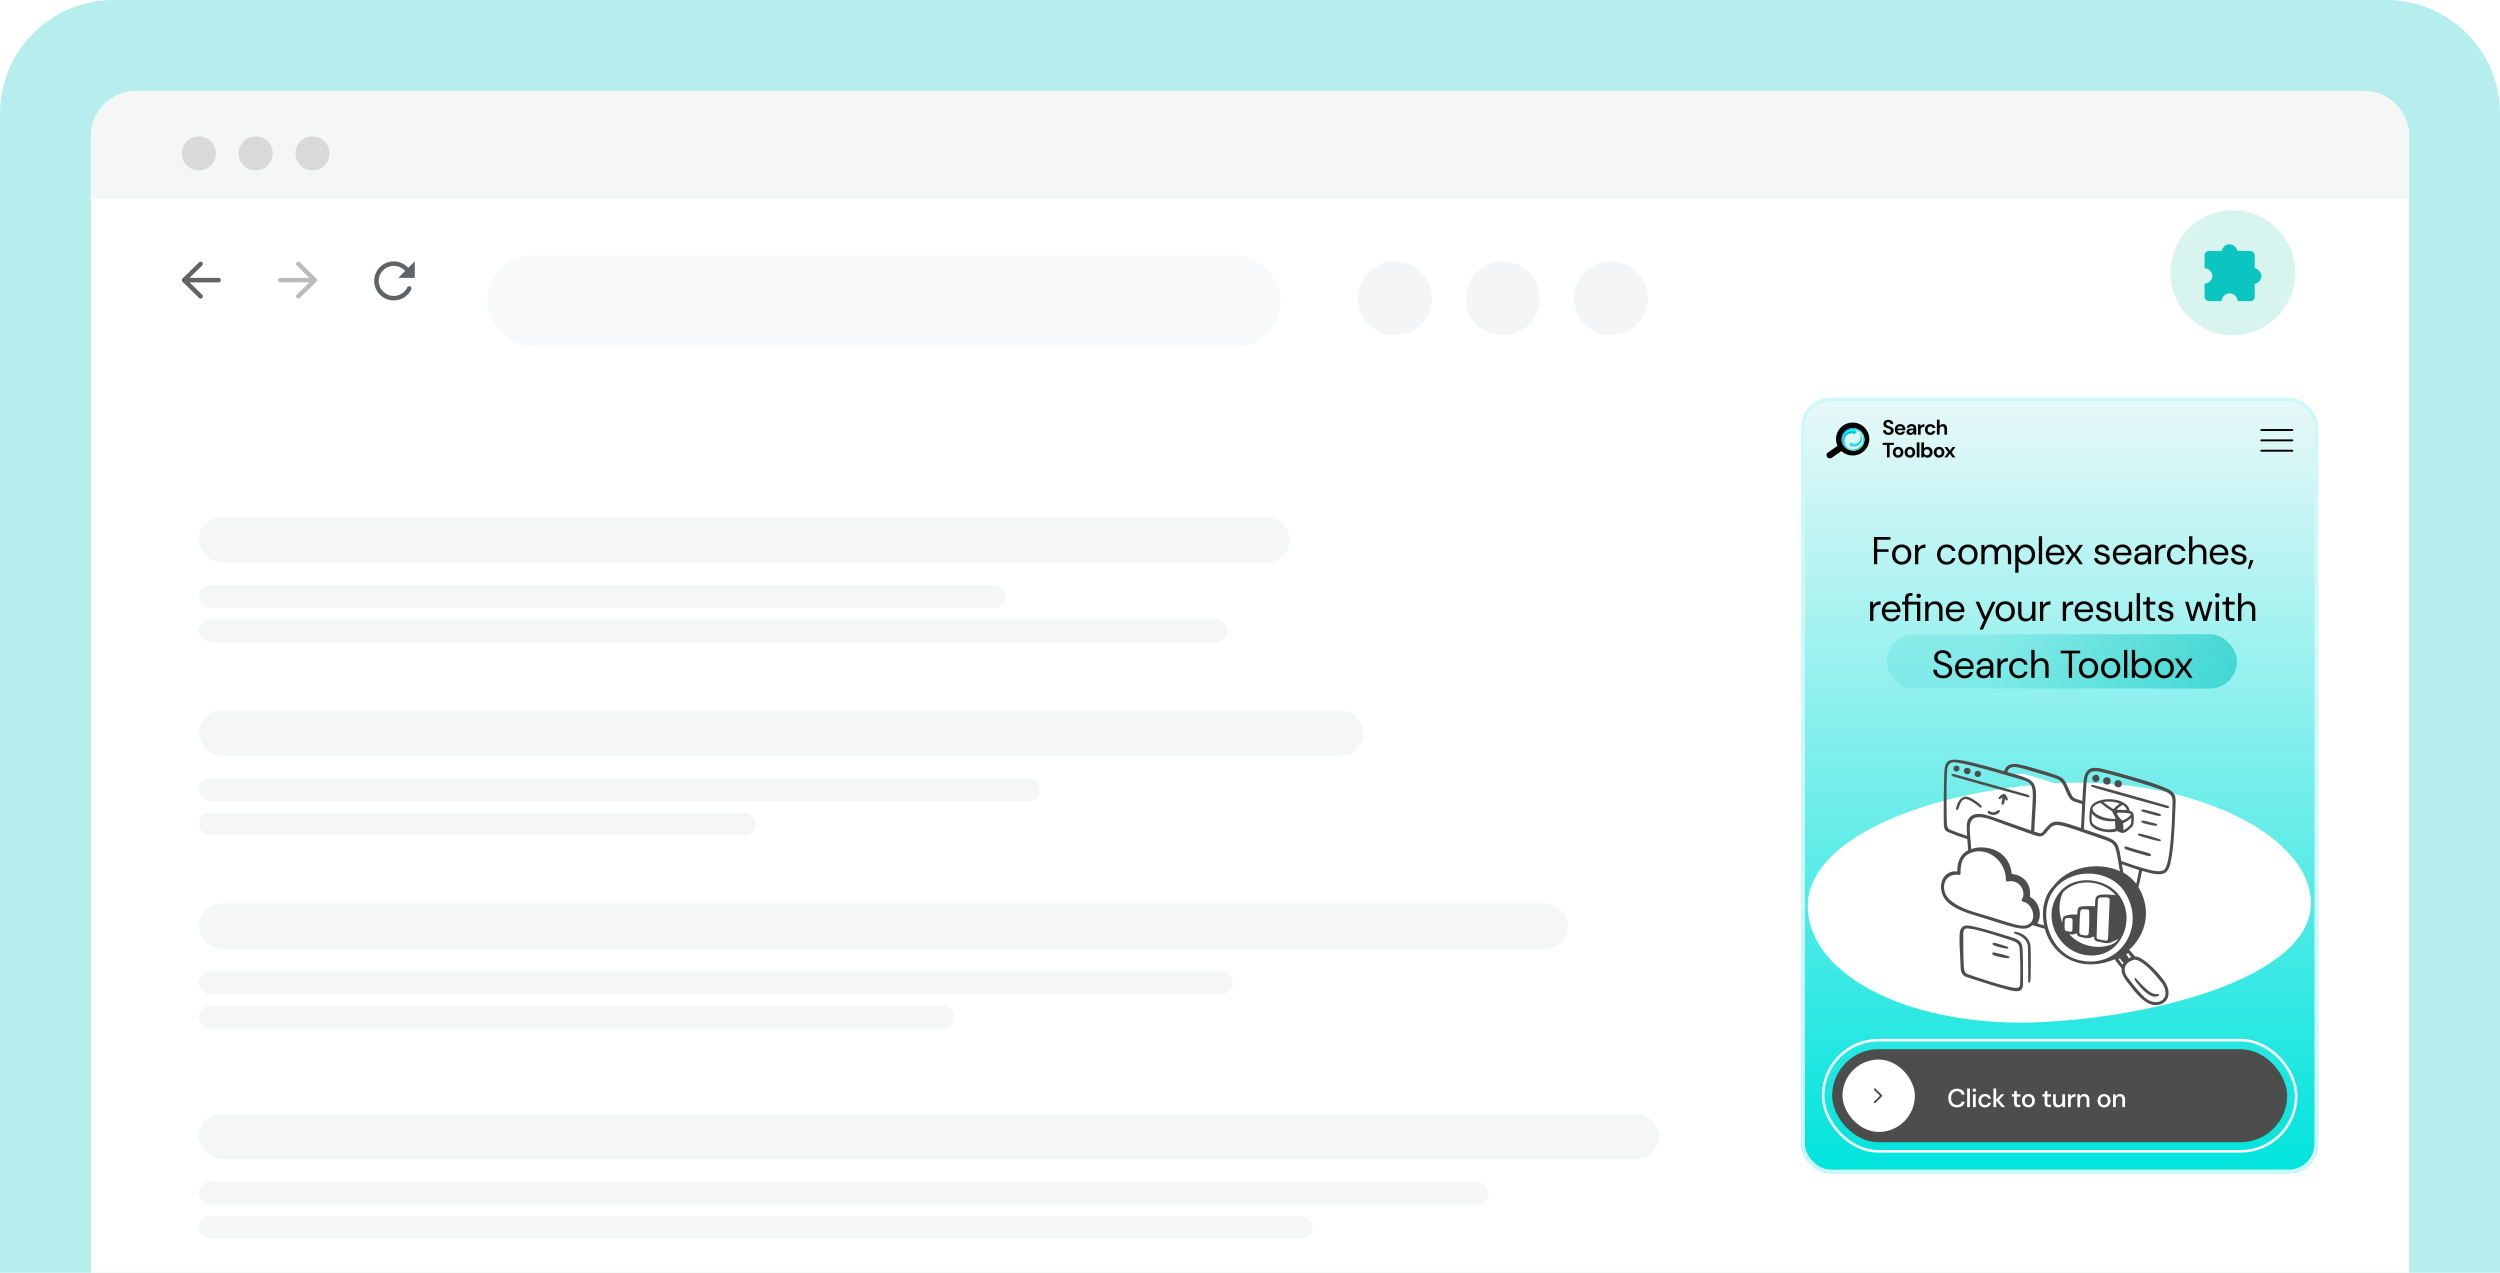 <svg width="440" height="224" viewBox="0 0 440 224" fill="none" xmlns="http://www.w3.org/2000/svg">
<path d="M0 20C0 8.954 8.954 0 20 0H420C431.046 0 440 8.954 440 20V224H0V20Z" fill="#B6EDED"/>
<g clip-path="url(#clip0_1368_2558)">
<path d="M16 24C16 19.582 19.582 16 24 16H416C420.418 16 424 19.582 424 24V224H16V24Z" fill="white"/>
<g filter="url(#filter0_d_1368_2558)">
<g clip-path="url(#clip1_1368_2558)">
<rect x="317" y="66" width="91" height="136.5" rx="5.2" fill="url(#paint0_linear_1368_2558)"/>
<rect x="322.46" y="180.66" width="80.08" height="16.38" rx="8.19" fill="#4D4D4D"/>
<rect x="324.28" y="182.48" width="12.74" height="12.74" rx="6.37" fill="white"/>
<path d="M329.968 189.987L331.105 188.85L329.968 187.712" stroke="#4D4D4D" stroke-width="0.341" stroke-linecap="round" stroke-linejoin="round"/>
<path d="M344.432 190.905C344.116 190.905 343.843 190.836 343.613 190.7C343.385 190.56 343.209 190.368 343.085 190.122C342.961 189.873 342.899 189.587 342.899 189.262C342.899 188.935 342.961 188.648 343.085 188.402C343.209 188.153 343.385 187.959 343.613 187.82C343.843 187.68 344.116 187.61 344.432 187.61C344.805 187.61 345.11 187.701 345.346 187.883C345.583 188.065 345.733 188.32 345.797 188.648H345.26C345.217 188.463 345.126 188.316 344.987 188.207C344.847 188.097 344.661 188.043 344.427 188.043C344.109 188.043 343.857 188.152 343.672 188.37C343.487 188.586 343.394 188.883 343.394 189.262C343.394 189.638 343.487 189.934 343.672 190.149C343.857 190.365 344.109 190.472 344.427 190.472C344.661 190.472 344.847 190.421 344.987 190.318C345.126 190.215 345.217 190.074 345.26 189.895H345.797C345.733 190.21 345.583 190.457 345.346 190.636C345.11 190.815 344.805 190.905 344.432 190.905ZM346.218 190.85V187.574H346.7V190.85H346.218ZM347.493 188.166C347.402 188.166 347.326 188.138 347.265 188.084C347.208 188.026 347.179 187.955 347.179 187.87C347.179 187.785 347.208 187.715 347.265 187.661C347.326 187.603 347.402 187.574 347.493 187.574C347.584 187.574 347.658 187.603 347.716 187.661C347.776 187.715 347.807 187.785 347.807 187.87C347.807 187.955 347.776 188.026 347.716 188.084C347.658 188.138 347.584 188.166 347.493 188.166ZM347.252 190.85V188.593H347.734V190.85H347.252ZM349.349 190.905C349.128 190.905 348.929 190.855 348.753 190.755C348.58 190.654 348.444 190.516 348.343 190.34C348.246 190.162 348.198 189.955 348.198 189.722C348.198 189.488 348.246 189.283 348.343 189.107C348.444 188.928 348.58 188.789 348.753 188.689C348.929 188.589 349.128 188.539 349.349 188.539C349.628 188.539 349.862 188.611 350.05 188.757C350.241 188.903 350.364 189.1 350.418 189.349H349.913C349.883 189.224 349.816 189.127 349.713 189.057C349.61 188.988 349.488 188.953 349.349 188.953C349.231 188.953 349.121 188.983 349.021 189.044C348.921 189.101 348.841 189.188 348.78 189.303C348.72 189.415 348.689 189.555 348.689 189.722C348.689 189.889 348.72 190.03 348.78 190.145C348.841 190.257 348.921 190.344 349.021 190.404C349.121 190.465 349.231 190.495 349.349 190.495C349.488 190.495 349.61 190.46 349.713 190.391C349.816 190.321 349.883 190.222 349.913 190.095H350.418C350.367 190.337 350.245 190.533 350.054 190.682C349.863 190.83 349.628 190.905 349.349 190.905ZM350.85 190.85V187.574H351.333V189.526L352.197 188.593H352.775L351.815 189.617L352.916 190.85H352.306L351.333 189.694V190.85H350.85ZM355.2 190.85C354.979 190.85 354.803 190.797 354.673 190.691C354.542 190.582 354.477 190.389 354.477 190.113V188.998H354.09V188.593H354.477L354.536 188.02H354.959V188.593H355.596V188.998H354.959V190.113C354.959 190.237 354.985 190.324 355.037 190.372C355.091 190.418 355.184 190.441 355.314 190.441H355.574V190.85H355.2ZM357 190.905C356.785 190.905 356.591 190.856 356.418 190.759C356.248 190.659 356.113 190.521 356.013 190.345C355.913 190.166 355.863 189.958 355.863 189.722C355.863 189.485 355.913 189.279 356.013 189.103C356.116 188.924 356.254 188.786 356.427 188.689C356.6 188.589 356.793 188.539 357.005 188.539C357.22 188.539 357.413 188.589 357.583 188.689C357.756 188.786 357.892 188.924 357.992 189.103C358.095 189.279 358.147 189.485 358.147 189.722C358.147 189.958 358.095 190.166 357.992 190.345C357.892 190.521 357.756 190.659 357.583 190.759C357.41 190.856 357.216 190.905 357 190.905ZM357 190.491C357.116 190.491 357.222 190.462 357.319 190.404C357.419 190.347 357.499 190.262 357.56 190.149C357.621 190.034 357.651 189.892 357.651 189.722C357.651 189.552 357.621 189.411 357.56 189.299C357.502 189.183 357.424 189.097 357.324 189.039C357.226 188.982 357.12 188.953 357.005 188.953C356.89 188.953 356.782 188.982 356.682 189.039C356.585 189.097 356.506 189.183 356.445 189.299C356.385 189.411 356.354 189.552 356.354 189.722C356.354 189.892 356.385 190.034 356.445 190.149C356.506 190.262 356.585 190.347 356.682 190.404C356.779 190.462 356.885 190.491 357 190.491ZM360.579 190.85C360.358 190.85 360.182 190.797 360.052 190.691C359.921 190.582 359.856 190.389 359.856 190.113V188.998H359.469V188.593H359.856L359.915 188.02H360.338V188.593H360.975V188.998H360.338V190.113C360.338 190.237 360.364 190.324 360.416 190.372C360.47 190.418 360.563 190.441 360.693 190.441H360.953V190.85H360.579ZM362.214 190.905C361.941 190.905 361.726 190.82 361.568 190.65C361.413 190.48 361.336 190.227 361.336 189.89V188.593H361.818V189.84C361.818 190.277 361.997 190.495 362.355 190.495C362.534 190.495 362.681 190.431 362.797 190.304C362.912 190.177 362.97 189.995 362.97 189.758V188.593H363.452V190.85H363.024L362.988 190.454C362.918 190.594 362.815 190.704 362.678 190.786C362.545 190.865 362.39 190.905 362.214 190.905ZM363.974 190.85V188.593H364.407L364.448 189.021C364.526 188.872 364.636 188.756 364.775 188.671C364.918 188.583 365.089 188.539 365.289 188.539V189.044H365.157C365.024 189.044 364.904 189.066 364.798 189.112C364.695 189.154 364.611 189.229 364.548 189.335C364.487 189.438 364.457 189.582 364.457 189.767V190.85H363.974ZM365.612 190.85V188.593H366.04L366.076 188.989C366.146 188.85 366.247 188.74 366.381 188.662C366.517 188.58 366.673 188.539 366.849 188.539C367.122 188.539 367.336 188.624 367.491 188.793C367.649 188.963 367.728 189.217 367.728 189.553V190.85H367.25V189.603C367.25 189.167 367.071 188.948 366.713 188.948C366.534 188.948 366.385 189.012 366.267 189.139C366.152 189.267 366.094 189.449 366.094 189.685V190.85H365.612ZM370.316 190.905C370.1 190.905 369.906 190.856 369.733 190.759C369.563 190.659 369.428 190.521 369.328 190.345C369.228 190.166 369.178 189.958 369.178 189.722C369.178 189.485 369.228 189.279 369.328 189.103C369.431 188.924 369.569 188.786 369.742 188.689C369.915 188.589 370.108 188.539 370.32 188.539C370.536 188.539 370.728 188.589 370.898 188.689C371.071 188.786 371.207 188.924 371.308 189.103C371.411 189.279 371.462 189.485 371.462 189.722C371.462 189.958 371.411 190.166 371.308 190.345C371.207 190.521 371.071 190.659 370.898 190.759C370.725 190.856 370.531 190.905 370.316 190.905ZM370.316 190.491C370.431 190.491 370.537 190.462 370.634 190.404C370.734 190.347 370.815 190.262 370.875 190.149C370.936 190.034 370.966 189.892 370.966 189.722C370.966 189.552 370.936 189.411 370.875 189.299C370.818 189.183 370.739 189.097 370.639 189.039C370.542 188.982 370.435 188.953 370.32 188.953C370.205 188.953 370.097 188.982 369.997 189.039C369.9 189.097 369.821 189.183 369.761 189.299C369.7 189.411 369.67 189.552 369.67 189.722C369.67 189.892 369.7 190.034 369.761 190.149C369.821 190.262 369.9 190.347 369.997 190.404C370.094 190.462 370.2 190.491 370.316 190.491ZM371.893 190.85V188.593H372.32L372.357 188.989C372.427 188.85 372.528 188.74 372.662 188.662C372.798 188.58 372.954 188.539 373.13 188.539C373.403 188.539 373.617 188.624 373.772 188.793C373.93 188.963 374.009 189.217 374.009 189.553V190.85H373.531V189.603C373.531 189.167 373.352 188.948 372.994 188.948C372.815 188.948 372.666 189.012 372.548 189.139C372.433 189.267 372.375 189.449 372.375 189.685V190.85H371.893Z" fill="white"/>
<rect x="320.867" y="179.067" width="83.265" height="19.565" rx="9.783" stroke="white" stroke-width="0.455"/>
<g filter="url(#filter1_f_1368_2558)">
<path d="M406.724 154.697C407.144 166.963 382.279 174.67 359.678 175.874C337.077 177.078 318.592 168.1 318.172 155.833C317.751 143.567 339.558 135.055 362.16 133.851C384.761 132.648 406.304 142.43 406.724 154.697Z" fill="white"/>
</g>
<path d="M365.746 157.385C365.746 157.385 365.923 156.209 366.012 155.965C366.144 155.51 368.97 155.899 368.97 155.899C368.97 155.899 369.058 154.234 369.259 153.879C369.459 153.524 371.534 153.39 372.719 153.652C370.216 150.694 365.771 150.075 363.046 152.81C361.328 154.532 362.579 158.934 363.089 159.223C363.111 158.668 363.134 157.669 363.266 157.492C363.526 157.135 365.746 157.385 365.746 157.385Z" fill="white"/>
<path d="M358.578 142.846C360.109 143.487 359.943 140.603 362.527 140.937C363.082 140.937 364.991 141.535 366.395 142.025L366.574 138.141C366.574 138.141 364.798 137.652 364.222 137.431C362.741 136.883 362.95 134.497 361.72 133.926C360.987 133.614 358.48 132.861 356.771 132.349C355.063 131.837 354.528 132.576 354.528 132.576C354.528 132.576 357.852 133.127 358.034 134.795C358.262 136.842 357.807 140.653 357.768 142.561C358.157 142.689 358.446 142.8 358.578 142.846Z" fill="white"/>
<path d="M373.378 149.65H372.446C372.061 145.807 371.959 144.872 370.626 144.347C369.784 144.013 363.837 142.327 363.837 142.327C362.638 141.883 361.596 143.037 360.818 143.769C360.599 143.966 360.333 144.102 360.045 144.164C359.757 144.226 359.458 144.212 359.178 144.124C359.178 144.124 352.521 141.728 350.169 141.107C348.394 140.652 348.326 141.662 348.394 142.572C348.463 143.482 348.437 143.414 348.572 145.566C350.656 145.566 353.274 146.388 353.431 150.76C355.024 150.337 357.092 151.647 356.602 154.266C358.955 155.403 357.913 158.547 357.913 158.547C357.913 158.547 359.376 159.103 360.108 159.303C357.446 151.513 368.319 145.057 375.863 152.912L376.818 148.961L373.312 147.896L373.378 149.65Z" fill="white"/>
<path d="M370.005 161.682C369.229 161.505 368.64 161.439 368.808 160.641L367.942 160.684C367.587 161.107 365.569 160.973 365.767 160.151L364.77 160.217C364.459 160.445 363.405 160.085 363.405 160.085C366.113 164.722 372.05 163.457 373.213 161.107C370.112 161.639 371.598 162.035 370.005 161.682Z" fill="white"/>
<path d="M348.572 138.873C349.71 138.873 350.281 137.875 351.056 137.852C351.677 137.829 352.421 138.762 353.209 138.739C353.764 138.716 354.651 137.875 355.183 137.297C355.029 138.125 355.811 138.207 355.584 136.919C355.538 136.676 355.604 136.521 355.14 136.587C353.711 136.755 354.062 137.288 354.785 137.097C354.25 137.652 353.718 138.234 353.231 138.296C352.453 138.384 351.589 136.764 350.046 137.809C349.448 138.207 349.004 138.45 348.681 138.43C347.66 138.384 347.127 137.454 346.329 137.563C345.817 137.631 344.752 138.673 344.197 139.406C343.642 140.138 344.154 140.182 344.425 139.827C344.695 139.472 345.979 138.029 346.354 137.986C346.8 137.918 347.617 138.873 348.572 138.873Z" fill="white"/>
<path d="M348.194 163.68C349.725 163.992 350.058 161.528 348.527 161.373C346.93 161.216 346.818 163.391 348.194 163.68Z" fill="white"/>
<path d="M348.238 163.923C347.328 163.792 346.486 164.301 346.329 165.188C346.131 166.276 348.702 166.569 349.592 166.453C350.44 166.344 349.915 164.169 348.238 163.923Z" fill="white"/>
<path d="M353.741 165.677C353.254 166.519 353.074 165.543 352.742 165.655C352.41 165.766 352.098 166.653 351.944 166.719C351.789 166.785 351.489 166.121 351.168 166.264C350.847 166.408 350.058 167.529 350.501 167.529C350.745 167.529 351.079 166.863 351.234 166.774C351.389 166.685 351.589 167.263 352.01 167.152C352.321 167.063 352.565 166.287 352.719 166.153C352.874 166.019 353.074 166.608 353.475 166.464C353.676 166.396 353.842 166.252 353.941 166.064C354.169 165.689 354.428 165.382 354.428 165.065C354.428 164.749 354.141 164.988 353.741 165.677Z" fill="white"/>
<path d="M354.08 160.973C353.527 160.818 350.265 159.753 348.001 159.198C346.536 158.843 345.826 158.743 345.406 159.132C344.762 159.708 344.762 160.129 345.073 166.342C345.094 166.897 345.271 167.675 346.093 167.962C348.156 168.644 352.306 169.959 353.859 170.314C355.413 170.669 356.055 170.425 356.055 169.16C356.055 167.896 356.055 164.347 355.989 163.348C355.916 162.238 355.939 161.505 354.08 160.973ZM355.545 169.138C355.502 169.716 355.434 170.025 354.103 169.782C351.773 169.327 347.96 168.03 346.316 167.452C345.892 167.297 345.694 166.963 345.649 166.298C345.538 164.833 345.517 160.818 345.538 160.24C345.558 159.662 345.765 159.376 346.316 159.398C348.045 159.487 352.838 161.15 353.925 161.482C355.479 161.971 355.413 162.461 355.479 163.391C355.538 164.367 355.65 167.452 355.538 169.138H355.545Z" fill="#4D4D4D"/>
<path d="M354.762 159.997C354.307 159.908 354.307 160.24 354.874 160.418C355.761 160.707 356.891 161.416 356.921 162.704C356.944 163.657 356.987 167.961 356.964 168.605C356.942 169.249 357.387 169.06 357.387 168.25C357.408 167.008 357.476 163.657 357.365 162.527C357.203 160.884 355.804 160.174 354.762 159.997Z" fill="#4D4D4D"/>
<path d="M353.363 164.235C352.541 163.983 351.706 163.776 350.861 163.614C350.633 163.614 350.529 163.858 350.772 164.058C351.084 164.301 352.902 164.656 353.325 164.656C353.748 164.656 353.83 164.39 353.363 164.235Z" fill="#4D4D4D"/>
<path d="M350.104 138.717C349.751 138.507 349.542 139.379 350.745 139.429C351.612 139.472 352.11 138.874 351.944 138.628C351.653 138.239 351.209 139.479 350.104 138.717Z" fill="#4D4D4D"/>
<path d="M362.661 152.851C358.83 157.251 362.397 164.226 368.187 164.169C373.379 164.169 375.904 157.952 373.135 153.807C370.928 150.503 365.257 149.834 362.661 152.851ZM362.971 158.443C362.306 156.691 362.288 154.694 363.059 153.074C365.614 150.358 370.178 150.972 372.357 153.561C371.581 153.452 370.251 153.363 369.673 153.472C368.597 153.7 368.815 154.177 368.719 155.492C367.928 155.441 367.133 155.455 366.344 155.536C365.607 155.597 365.637 156.184 365.589 156.978C365.087 156.918 364.578 156.933 364.081 157.023C363.196 157.221 362.971 157.269 362.971 158.443ZM371.292 154.56C370.963 161.503 371.183 161.612 370.626 161.551C370.339 161.528 369.916 161.416 369.341 161.305C369.029 161.239 368.986 161.107 369.006 160.85C369.074 158.518 369.163 155.456 369.252 154.414C369.272 154.214 369.295 153.948 369.916 153.948C371.07 153.916 371.336 153.895 371.292 154.56ZM367.632 159.951C367.582 160.502 367.632 160.875 366.233 160.484C365.989 160.418 365.967 160.197 365.967 159.931C366.078 156.248 366.028 156.047 366.545 156.047C367.409 156.025 367.698 156.002 367.698 156.38C367.698 156.757 367.741 158.732 367.632 159.951ZM363.371 159.041C363.371 157.433 363.355 157.576 364.347 157.576C364.938 157.606 364.747 157.911 364.747 159.528C364.722 159.997 364.718 160.076 363.637 159.86C363.371 159.842 363.371 159.31 363.371 159.044V159.041ZM364.192 160.438C364.859 160.504 364.875 160.481 365.523 160.261C365.522 160.402 365.57 160.539 365.66 160.648C365.749 160.757 365.874 160.832 366.012 160.859C367.441 161.28 367.832 161.109 368.562 160.816C368.562 161.193 368.542 161.569 369.245 161.726C371.24 162.181 371.131 162.101 372.794 161.282C372.014 162.856 367.138 163.648 364.192 160.44V160.438Z" fill="#4D4D4D"/>
<path d="M379.503 171.402C380.236 171.29 380.035 170.869 379.769 170.947C379.314 171.058 378.748 170.858 378.177 170.437C377.377 169.767 376.634 169.032 375.956 168.239C375.624 167.864 375.47 168.219 376.091 168.995C376.712 169.77 378.172 171.579 379.503 171.402Z" fill="#4D4D4D"/>
<path d="M350.833 162.327C351.168 162.527 352.476 162.882 353.186 162.97C353.52 163.014 353.641 162.704 353.163 162.57C352.742 162.438 351.388 161.972 350.922 161.926C350.745 161.906 350.547 162.104 350.833 162.327Z" fill="#4D4D4D"/>
<path d="M356.826 135.855C356.335 135.709 344.313 132.337 343.89 132.237C343.467 132.137 343.224 132.465 343.779 132.66C344.334 132.856 356.164 136.13 356.78 136.278C357.397 136.426 357.311 136 356.826 135.855Z" fill="#4D4D4D"/>
<path d="M348.527 137.593C347.728 136.91 346.552 136.107 345.819 136.196C345.087 136.284 344.423 137.304 344.245 138.391C344.222 138.619 344.6 138.703 344.777 138.082C345.021 137.172 345.376 136.749 345.819 136.639C346.42 136.505 347.949 137.615 348.349 138.004C348.75 138.393 348.993 137.986 348.527 137.593Z" fill="#4D4D4D"/>
<path d="M344.511 131.75C344.576 131.731 344.636 131.698 344.689 131.655C344.741 131.612 344.785 131.559 344.816 131.498C344.848 131.438 344.867 131.372 344.873 131.305C344.879 131.237 344.871 131.169 344.851 131.104C344.83 131.039 344.797 130.979 344.753 130.928C344.709 130.876 344.655 130.833 344.594 130.803C344.533 130.772 344.467 130.754 344.4 130.749C344.332 130.744 344.264 130.753 344.199 130.774C344.112 130.794 344.032 130.836 343.966 130.896C343.9 130.957 343.851 131.033 343.824 131.118C343.796 131.203 343.791 131.293 343.81 131.381C343.828 131.468 343.869 131.549 343.928 131.616C343.999 131.697 344.093 131.753 344.198 131.777C344.302 131.801 344.412 131.792 344.511 131.75Z" fill="#4D4D4D"/>
<path d="M353.075 136C352.92 135.734 352.672 135.616 352.276 135.889C351.88 136.162 351.655 136.444 351.744 136.571C351.901 136.771 352.199 136.551 352.426 136.305C352.404 136.664 352.351 137.02 352.269 137.37C352.183 137.636 352.797 138.091 352.87 136.528C352.901 136.616 352.945 136.698 353.002 136.771C353.136 136.972 353.402 136.906 353.38 136.683C353.317 136.44 353.214 136.209 353.075 136Z" fill="#4D4D4D"/>
<path d="M348.06 132.749C348.838 132.815 348.904 131.675 348.06 131.662C347.916 131.662 347.778 131.719 347.676 131.821C347.574 131.923 347.517 132.061 347.517 132.205C347.517 132.35 347.574 132.488 347.676 132.59C347.778 132.692 347.916 132.749 348.06 132.749Z" fill="#4D4D4D"/>
<path d="M346.818 131.662C346.818 130.979 345.642 130.929 345.642 131.684C345.642 132.44 346.841 132.506 346.818 131.662Z" fill="#4D4D4D"/>
<path d="M378.281 146.194C377.794 145.996 376.773 145.739 376.352 145.639C375.442 145.373 374.421 145.041 374.132 144.975C373.843 144.909 373.756 145.284 374.154 145.485C374.552 145.685 377.66 146.549 378.083 146.661C378.506 146.772 378.859 146.417 378.281 146.194Z" fill="#4D4D4D"/>
<path d="M379.924 139.162C379.346 139.005 378.261 138.696 377.506 138.519C376.75 138.341 376.75 138.746 377.051 138.851C377.351 138.955 379.312 139.506 379.869 139.606C380.427 139.706 380.502 139.317 379.924 139.162Z" fill="#4D4D4D"/>
<path d="M378.015 141.092C379.036 141.335 379.48 141.381 379.607 141.292C379.919 141.065 379.38 140.914 378.033 140.61C377.655 140.5 376.725 140.234 376.879 140.632C376.973 140.848 377.548 140.98 378.015 141.092Z" fill="#4D4D4D"/>
<path d="M372.758 134.569C373.645 134.658 373.734 133.304 372.758 133.304C371.959 133.304 371.891 134.48 372.758 134.569Z" fill="#4D4D4D"/>
<path d="M380.015 143.665C378.97 143.306 377.907 143.002 376.83 142.755C376.097 142.621 376.118 142.932 376.564 143.11C377.01 143.287 379.521 143.997 379.976 144.04C380.431 144.083 380.433 143.799 380.015 143.665Z" fill="#4D4D4D"/>
<path d="M381.52 137.82C381.034 137.663 368.762 134.137 368.23 134.137C367.898 134.137 367.986 134.335 368.23 134.492C368.685 134.758 380.656 138.018 381.211 138.175C381.766 138.332 382.032 137.963 381.52 137.82Z" fill="#4D4D4D"/>
<path d="M380.945 134.59C378.548 133.571 371.39 131.573 369.518 131.218C367.521 130.841 367.032 131.883 366.811 132.838C366.677 133.393 366.583 135.113 366.499 136.965C364.645 136.346 364.907 136.605 364.126 134.901C363.328 133.104 363.15 132.904 361.906 132.438C360.486 131.905 356.382 130.706 355.229 130.508C353.864 130.281 353.054 130.686 352.742 131.728C343.87 129.225 342.573 128.977 342.248 131.33C342.114 132.349 342.048 140.07 342.114 141.203C342.182 142.113 342.448 142.268 343.003 142.511C344.059 142.957 345.14 143.342 346.24 143.665C346.309 144.486 346.352 145.257 346.397 145.639C345.244 146.217 344.423 147.416 344.489 149.368C342.248 149.125 340.983 151.343 341.936 153.584C342.537 155.003 344.111 156.07 347.594 157.112C354.191 159.089 356.391 160.222 357.713 158.821C358.646 159.087 359.333 159.31 359.865 159.465C361.362 164.64 366.495 167.245 372.18 164.834C372.246 164.945 372.978 165.921 373.402 166.426C373.333 167.07 373.57 167.771 374.132 168.49C375.315 170 377.328 172.994 379.435 172.905C381.542 172.817 382.431 170.842 380.9 168.624C380.004 167.375 377.26 164.32 375.731 164.32C375.434 163.906 375.099 163.52 374.732 163.166C377.617 160.57 378.827 156.243 376.373 152.16C376.464 151.805 376.828 150.139 376.996 149.275C381.266 150.567 381.751 149.835 382.254 146.545C382.743 143.328 382.809 139.201 382.897 137.627C383.032 135.834 382.72 135.368 380.945 134.59ZM355.14 131.064C356.248 131.261 360.464 132.572 361.863 133.016C363.726 133.614 363.455 136.587 365.08 137.076C365.612 137.231 366.144 137.431 366.456 137.531C366.401 138.441 366.456 138.353 366.256 141.724C361.478 140.098 361.351 140.216 359.711 142.179C359.256 142.737 359.338 142.793 358.023 142.357C358.491 133 359.351 133.618 353.275 131.892C353.498 131.13 354.08 130.863 355.14 131.064ZM346.152 141.424C346.152 141.779 346.174 142.423 346.22 143.112C345.203 142.801 344.203 142.438 343.224 142.025C342.769 141.824 342.669 141.424 342.646 140.803C342.603 139.606 342.514 134.324 342.691 131.639C342.823 129.865 343.934 130.108 344.643 130.242C347.972 130.841 354.198 132.745 356.071 133.304C358.387 133.987 357.768 135.024 357.47 142.177C351.07 139.929 350.251 139.586 349.259 139.358C347.15 138.894 346.131 139.868 346.152 141.424ZM357.381 158.42C356.15 159.651 354.016 158.4 347.771 156.623C345.198 155.893 343.046 154.717 342.448 153.406C341.649 151.655 342.514 149.946 344.311 149.946C344.577 149.946 345.087 150.124 345.066 149.7C345.021 147.771 345.465 146.684 346.818 146.129C349.776 144.909 353.086 147.548 353.031 150.877C353.031 150.917 353.041 150.958 353.058 150.994C353.076 151.031 353.102 151.064 353.134 151.089C353.165 151.115 353.203 151.133 353.242 151.142C353.282 151.151 353.324 151.152 353.363 151.143C355.495 150.688 356.692 153.008 355.85 154.294C355.828 154.331 355.816 154.372 355.814 154.415C355.811 154.457 355.819 154.5 355.836 154.539C355.854 154.578 355.88 154.613 355.913 154.64C355.946 154.666 355.986 154.685 356.027 154.694C357.543 154.921 358.446 157.313 357.381 158.42ZM359.754 158.875C359.422 158.764 359.044 158.648 358.578 158.521C359.488 157.124 358.933 154.617 357.27 153.884C357.579 151.088 355.627 149.935 354.085 149.823C353.686 146.411 351.088 145.075 348.449 145.141C347.934 145.165 347.425 145.269 346.941 145.451C346.873 144.741 346.695 142.493 346.675 142.079C346.607 140.193 347.357 139.577 349.136 139.904C350.522 140.15 350.993 140.539 358.034 142.989C359.01 143.299 359.399 143.367 360.097 142.589C361.863 140.541 361.117 140.623 370.526 143.831C372.573 144.513 372.362 145.144 373.101 149.334C369.329 147.582 363.958 148.47 361.408 151.93C359.67 153.638 359.231 156.475 359.754 158.887V158.875ZM373.556 165.778C373.313 165.443 373.024 165.066 372.846 164.822C372.935 164.779 373.024 164.734 373.135 164.668C373.269 164.977 373.484 165.245 373.756 165.443C373.672 165.548 373.605 165.664 373.556 165.789V165.778ZM375.752 164.888C377.344 165.177 379.164 167.352 380.479 168.983C382.408 171.756 379.697 173.511 377.46 171.536C376.589 170.765 375.242 169.095 374.598 168.207C373.379 166.736 373.925 165.266 375.752 164.893V164.888ZM375.11 164.467C374.944 164.505 374.786 164.573 374.644 164.668C374.562 164.408 374.417 164.173 374.221 163.985C374.333 163.915 374.438 163.833 374.532 163.739C374.798 164.081 374.976 164.301 375.11 164.479V164.467ZM365.303 164.8C360.375 163.137 358.416 156.023 361.89 152.153C365.05 148.624 371.418 149.043 373.948 152.997C378.033 159.349 372.646 167.141 365.303 164.811V164.8ZM375.975 151.554C375.366 150.736 374.59 150.055 373.7 149.557C373.656 149.268 373.568 148.713 373.456 148.115C374.277 148.381 375.342 148.779 376.473 149.136C376.375 149.789 376.129 150.899 375.975 151.566V151.554ZM382.345 138.084C382.301 139.538 382.09 148.44 380.814 149.136C380.081 149.512 379.105 149.557 373.358 147.544C372.651 143.474 373.008 144.074 366.761 141.931C367.016 137.625 367.141 133.866 367.339 132.988C367.539 132.055 367.96 131.523 369.402 131.789C371.243 132.144 378.411 134.21 380.777 135.163C382.497 135.811 382.408 136.476 382.342 138.096L382.345 138.084Z" fill="#4D4D4D"/>
<path d="M371.47 133.393C371.447 132.595 370.162 132.549 370.162 133.414C370.162 134.278 371.493 134.369 371.47 133.393Z" fill="#4D4D4D"/>
<path d="M369.075 133.591C369.807 133.364 369.518 132.149 368.72 132.394C368.636 132.413 368.557 132.449 368.487 132.499C368.418 132.55 368.36 132.614 368.316 132.688C368.272 132.762 368.245 132.844 368.234 132.929C368.224 133.014 368.231 133.101 368.255 133.183C368.28 133.265 368.321 133.342 368.376 133.408C368.431 133.473 368.499 133.527 368.576 133.565C368.653 133.604 368.737 133.626 368.823 133.63C368.909 133.634 368.994 133.621 369.075 133.591Z" fill="#4D4D4D"/>
<path d="M375.397 141.292C375.531 141.065 375.624 140.004 375.508 139.361C375.465 139.072 375.419 138.874 374.826 138.717C374.489 136.028 368.228 136.032 367.857 138.385C367.814 138.628 367.591 140.382 367.88 141.026C368.531 142.423 371.77 142.769 372.605 142.245C372.9 142.437 373.235 142.558 373.583 142.6C374.111 142.614 375.199 141.647 375.397 141.292ZM373.067 137.425C372.58 137.757 372.002 138.378 371.929 138.401C371.575 138.173 370.687 137.579 370.175 137.158C371.146 136.988 372.145 137.083 373.067 137.431V137.425ZM368.23 140.796C368.098 140.507 368.098 139.754 368.142 139.156C368.917 140.109 370.339 140.685 372.237 140.521C372.259 140.787 372.282 141.253 372.305 141.809C370.583 142.402 368.519 141.404 368.23 140.803V140.796ZM369.65 137.29C370.305 137.846 371.003 138.35 371.736 138.799L372.38 140.109C370.005 140.337 366.265 138.387 369.65 137.297V137.29ZM373.533 137.645C373.726 137.734 373.896 137.864 374.034 138.025C374.172 138.186 374.273 138.374 374.332 138.578C373.877 138.578 373.09 138.512 372.469 138.512C372.797 138.194 373.153 137.906 373.533 137.652V137.645ZM373.445 140.353C373.217 140.198 372.38 139.156 372.646 139.065C372.912 138.974 374.821 139.065 374.998 139.265C375.219 139.472 373.734 140.537 373.445 140.359V140.353ZM373.711 142.107C373.731 141.692 373.717 141.277 373.668 140.864C374.212 140.666 374.705 140.347 375.11 139.932C375.11 140.387 375.087 140.93 374.998 141.069C374.666 141.522 374.222 141.881 373.711 142.113V142.107Z" fill="#4D4D4D"/>
<rect opacity="0.6" x="332.061" y="107.632" width="61.653" height="9.555" rx="4.777" fill="url(#paint1_linear_1368_2558)"/>
<path d="M329.817 95.295V90.517H332.724V90.988H330.39V92.667H332.376V93.131H330.39V95.295H329.817ZM334.687 95.377C334.369 95.377 334.082 95.304 333.828 95.158C333.573 95.013 333.37 94.808 333.22 94.544C333.075 94.276 333.002 93.962 333.002 93.602C333.002 93.243 333.077 92.931 333.227 92.667C333.377 92.399 333.58 92.192 333.834 92.046C334.094 91.901 334.383 91.828 334.701 91.828C335.02 91.828 335.306 91.901 335.561 92.046C335.816 92.192 336.016 92.399 336.162 92.667C336.312 92.931 336.387 93.243 336.387 93.602C336.387 93.962 336.312 94.276 336.162 94.544C336.012 94.808 335.807 95.013 335.547 95.158C335.293 95.304 335.006 95.377 334.687 95.377ZM334.687 94.885C334.883 94.885 335.065 94.838 335.233 94.742C335.402 94.647 335.538 94.503 335.643 94.312C335.748 94.121 335.8 93.884 335.8 93.602C335.8 93.32 335.748 93.084 335.643 92.892C335.543 92.701 335.409 92.558 335.24 92.463C335.072 92.367 334.892 92.319 334.701 92.319C334.505 92.319 334.323 92.367 334.155 92.463C333.987 92.558 333.85 92.701 333.746 92.892C333.641 93.084 333.589 93.32 333.589 93.602C333.589 93.884 333.641 94.121 333.746 94.312C333.85 94.503 333.985 94.647 334.148 94.742C334.317 94.838 334.496 94.885 334.687 94.885ZM337.048 95.295V91.91H337.566L337.614 92.558C337.719 92.335 337.878 92.158 338.092 92.026C338.306 91.894 338.57 91.828 338.883 91.828V92.428H338.727C338.526 92.428 338.342 92.465 338.174 92.538C338.005 92.606 337.871 92.724 337.771 92.892C337.671 93.061 337.621 93.293 337.621 93.589V95.295H337.048ZM342.616 95.377C342.293 95.377 342.002 95.304 341.743 95.158C341.488 95.008 341.285 94.801 341.135 94.537C340.99 94.269 340.917 93.957 340.917 93.602C340.917 93.247 340.99 92.938 341.135 92.674C341.285 92.406 341.488 92.199 341.743 92.053C342.002 91.903 342.293 91.828 342.616 91.828C343.017 91.828 343.353 91.933 343.626 92.142C343.904 92.351 344.079 92.631 344.152 92.981H343.565C343.519 92.772 343.408 92.61 343.231 92.497C343.053 92.378 342.846 92.319 342.609 92.319C342.418 92.319 342.239 92.367 342.07 92.463C341.902 92.558 341.765 92.701 341.661 92.892C341.556 93.084 341.504 93.32 341.504 93.602C341.504 93.884 341.556 94.121 341.661 94.312C341.765 94.503 341.902 94.649 342.07 94.749C342.239 94.844 342.418 94.892 342.609 94.892C342.846 94.892 343.053 94.835 343.231 94.722C343.408 94.603 343.519 94.437 343.565 94.223H344.152C344.084 94.565 343.911 94.842 343.633 95.056C343.356 95.27 343.017 95.377 342.616 95.377ZM346.359 95.377C346.04 95.377 345.753 95.304 345.499 95.158C345.244 95.013 345.041 94.808 344.891 94.544C344.746 94.276 344.673 93.962 344.673 93.602C344.673 93.243 344.748 92.931 344.898 92.667C345.048 92.399 345.251 92.192 345.505 92.046C345.765 91.901 346.054 91.828 346.372 91.828C346.691 91.828 346.977 91.901 347.232 92.046C347.487 92.192 347.687 92.399 347.833 92.667C347.983 92.931 348.058 93.243 348.058 93.602C348.058 93.962 347.983 94.276 347.833 94.544C347.683 94.808 347.478 95.013 347.218 95.158C346.964 95.304 346.677 95.377 346.359 95.377ZM346.359 94.885C346.554 94.885 346.736 94.838 346.905 94.742C347.073 94.647 347.209 94.503 347.314 94.312C347.419 94.121 347.471 93.884 347.471 93.602C347.471 93.32 347.419 93.084 347.314 92.892C347.214 92.701 347.08 92.558 346.911 92.463C346.743 92.367 346.563 92.319 346.372 92.319C346.177 92.319 345.995 92.367 345.826 92.463C345.658 92.558 345.521 92.701 345.417 92.892C345.312 93.084 345.26 93.32 345.26 93.602C345.26 93.884 345.312 94.121 345.417 94.312C345.521 94.503 345.656 94.647 345.819 94.742C345.988 94.838 346.167 94.885 346.359 94.885ZM348.719 95.295V91.91H349.237L349.278 92.401C349.387 92.219 349.533 92.078 349.715 91.978C349.897 91.878 350.102 91.828 350.329 91.828C350.598 91.828 350.827 91.882 351.019 91.992C351.214 92.101 351.364 92.267 351.469 92.49C351.587 92.285 351.749 92.124 351.954 92.005C352.163 91.887 352.388 91.828 352.629 91.828C353.034 91.828 353.357 91.951 353.598 92.196C353.84 92.438 353.96 92.811 353.96 93.316V95.295H353.394V93.377C353.394 93.027 353.323 92.763 353.182 92.585C353.041 92.408 352.839 92.319 352.575 92.319C352.302 92.319 352.074 92.426 351.892 92.64C351.715 92.849 351.626 93.15 351.626 93.541V95.295H351.053V93.377C351.053 93.027 350.982 92.763 350.841 92.585C350.7 92.408 350.498 92.319 350.234 92.319C349.965 92.319 349.74 92.426 349.558 92.64C349.381 92.849 349.292 93.15 349.292 93.541V95.295H348.719ZM354.687 96.796V91.91H355.206L355.261 92.469C355.37 92.306 355.524 92.158 355.725 92.026C355.929 91.894 356.189 91.828 356.503 91.828C356.839 91.828 357.133 91.905 357.383 92.06C357.633 92.215 357.827 92.426 357.963 92.695C358.104 92.963 358.175 93.268 358.175 93.609C358.175 93.95 358.104 94.255 357.963 94.524C357.827 94.788 357.631 94.997 357.376 95.152C357.126 95.302 356.833 95.377 356.496 95.377C356.218 95.377 355.97 95.32 355.752 95.206C355.538 95.092 355.374 94.933 355.261 94.728V96.796H354.687ZM356.434 94.879C356.662 94.879 356.862 94.826 357.035 94.722C357.208 94.612 357.344 94.462 357.445 94.271C357.545 94.08 357.595 93.857 357.595 93.602C357.595 93.347 357.545 93.125 357.445 92.933C357.344 92.742 357.208 92.594 357.035 92.49C356.862 92.381 356.662 92.326 356.434 92.326C356.207 92.326 356.007 92.381 355.834 92.49C355.661 92.594 355.524 92.742 355.424 92.933C355.324 93.125 355.274 93.347 355.274 93.602C355.274 93.857 355.324 94.08 355.424 94.271C355.524 94.462 355.661 94.612 355.834 94.722C356.007 94.826 356.207 94.879 356.434 94.879ZM358.836 95.295V90.381H359.41V95.295H358.836ZM361.735 95.377C361.412 95.377 361.125 95.304 360.875 95.158C360.625 95.008 360.427 94.801 360.281 94.537C360.14 94.273 360.07 93.962 360.07 93.602C360.07 93.247 360.14 92.938 360.281 92.674C360.422 92.406 360.618 92.199 360.868 92.053C361.123 91.903 361.416 91.828 361.748 91.828C362.076 91.828 362.358 91.903 362.595 92.053C362.836 92.199 363.02 92.392 363.148 92.633C363.275 92.874 363.339 93.134 363.339 93.411C363.339 93.461 363.336 93.511 363.332 93.561C363.332 93.611 363.332 93.668 363.332 93.732H360.636C360.65 93.991 360.709 94.207 360.813 94.38C360.923 94.549 361.057 94.676 361.216 94.763C361.38 94.849 361.553 94.892 361.735 94.892C361.971 94.892 362.169 94.838 362.329 94.728C362.488 94.619 362.604 94.471 362.677 94.285H363.243C363.152 94.599 362.977 94.86 362.718 95.07C362.463 95.274 362.135 95.377 361.735 95.377ZM361.735 92.312C361.462 92.312 361.218 92.397 361.005 92.565C360.795 92.729 360.675 92.97 360.643 93.288H362.772C362.759 92.984 362.654 92.745 362.458 92.572C362.263 92.399 362.021 92.312 361.735 92.312ZM363.461 95.295L364.635 93.602L363.461 91.91H364.082L365.031 93.309L365.986 91.91H366.6L365.426 93.602L366.6 95.295H365.986L365.031 93.896L364.082 95.295H363.461ZM370.031 95.377C369.626 95.377 369.29 95.274 369.021 95.07C368.753 94.865 368.596 94.587 368.55 94.237H369.137C369.174 94.415 369.267 94.569 369.417 94.701C369.572 94.829 369.779 94.892 370.038 94.892C370.279 94.892 370.457 94.842 370.57 94.742C370.684 94.637 370.741 94.515 370.741 94.374C370.741 94.169 370.666 94.032 370.516 93.964C370.37 93.896 370.163 93.834 369.895 93.78C369.713 93.743 369.531 93.691 369.349 93.623C369.167 93.555 369.014 93.459 368.891 93.336C368.769 93.209 368.707 93.043 368.707 92.838C368.707 92.542 368.816 92.301 369.035 92.115C369.258 91.923 369.558 91.828 369.936 91.828C370.295 91.828 370.589 91.919 370.816 92.101C371.048 92.278 371.182 92.533 371.219 92.865H370.652C370.63 92.692 370.554 92.558 370.427 92.463C370.304 92.362 370.138 92.312 369.929 92.312C369.724 92.312 369.565 92.356 369.451 92.442C369.342 92.528 369.287 92.642 369.287 92.783C369.287 92.92 369.358 93.027 369.499 93.104C369.644 93.181 369.84 93.247 370.086 93.302C370.295 93.347 370.493 93.404 370.68 93.473C370.871 93.536 371.025 93.634 371.144 93.766C371.267 93.894 371.328 94.08 371.328 94.326C371.333 94.631 371.217 94.883 370.98 95.083C370.748 95.279 370.432 95.377 370.031 95.377ZM373.532 95.377C373.209 95.377 372.923 95.304 372.673 95.158C372.422 95.008 372.224 94.801 372.079 94.537C371.938 94.273 371.867 93.962 371.867 93.602C371.867 93.247 371.938 92.938 372.079 92.674C372.22 92.406 372.415 92.199 372.666 92.053C372.92 91.903 373.214 91.828 373.546 91.828C373.874 91.828 374.156 91.903 374.392 92.053C374.634 92.199 374.818 92.392 374.945 92.633C375.073 92.874 375.136 93.134 375.136 93.411C375.136 93.461 375.134 93.511 375.13 93.561C375.13 93.611 375.13 93.668 375.13 93.732H372.434C372.447 93.991 372.506 94.207 372.611 94.38C372.72 94.549 372.855 94.676 373.014 94.763C373.178 94.849 373.35 94.892 373.532 94.892C373.769 94.892 373.967 94.838 374.126 94.728C374.285 94.619 374.402 94.471 374.474 94.285H375.041C374.95 94.599 374.775 94.86 374.515 95.07C374.26 95.274 373.933 95.377 373.532 95.377ZM373.532 92.312C373.259 92.312 373.016 92.397 372.802 92.565C372.593 92.729 372.472 92.97 372.44 93.288H374.57C374.556 92.984 374.452 92.745 374.256 92.572C374.06 92.399 373.819 92.312 373.532 92.312ZM376.886 95.377C376.604 95.377 376.369 95.329 376.183 95.234C375.996 95.138 375.858 95.01 375.767 94.851C375.676 94.692 375.63 94.519 375.63 94.333C375.63 93.987 375.762 93.721 376.026 93.534C376.29 93.347 376.649 93.254 377.104 93.254H378.019V93.213C378.019 92.918 377.941 92.695 377.787 92.544C377.632 92.39 377.425 92.312 377.166 92.312C376.943 92.312 376.749 92.369 376.586 92.483C376.426 92.592 376.326 92.754 376.285 92.968H375.698C375.721 92.722 375.803 92.515 375.944 92.347C376.09 92.178 376.269 92.051 376.483 91.964C376.697 91.873 376.925 91.828 377.166 91.828C377.639 91.828 377.994 91.955 378.23 92.21C378.472 92.46 378.592 92.795 378.592 93.213V95.295H378.08L378.046 94.688C377.951 94.879 377.809 95.042 377.623 95.179C377.441 95.311 377.195 95.377 376.886 95.377ZM376.975 94.892C377.193 94.892 377.38 94.835 377.534 94.722C377.693 94.608 377.814 94.46 377.896 94.278C377.978 94.096 378.019 93.905 378.019 93.705V93.698H377.152C376.815 93.698 376.576 93.757 376.435 93.875C376.299 93.989 376.231 94.132 376.231 94.305C376.231 94.483 376.294 94.626 376.422 94.735C376.554 94.84 376.738 94.892 376.975 94.892ZM379.316 95.295V91.91H379.834L379.882 92.558C379.987 92.335 380.146 92.158 380.36 92.026C380.574 91.894 380.838 91.828 381.152 91.828V92.428H380.995C380.794 92.428 380.61 92.465 380.442 92.538C380.273 92.606 380.139 92.724 380.039 92.892C379.939 93.061 379.889 93.293 379.889 93.589V95.295H379.316ZM383.088 95.377C382.765 95.377 382.474 95.304 382.214 95.158C381.96 95.008 381.757 94.801 381.607 94.537C381.461 94.269 381.389 93.957 381.389 93.602C381.389 93.247 381.461 92.938 381.607 92.674C381.757 92.406 381.96 92.199 382.214 92.053C382.474 91.903 382.765 91.828 383.088 91.828C383.488 91.828 383.825 91.933 384.098 92.142C384.376 92.351 384.551 92.631 384.624 92.981H384.037C383.991 92.772 383.88 92.61 383.702 92.497C383.525 92.378 383.318 92.319 383.081 92.319C382.89 92.319 382.71 92.367 382.542 92.463C382.374 92.558 382.237 92.701 382.132 92.892C382.028 93.084 381.976 93.32 381.976 93.602C381.976 93.884 382.028 94.121 382.132 94.312C382.237 94.503 382.374 94.649 382.542 94.749C382.71 94.844 382.89 94.892 383.081 94.892C383.318 94.892 383.525 94.835 383.702 94.722C383.88 94.603 383.991 94.437 384.037 94.223H384.624C384.555 94.565 384.382 94.842 384.105 95.056C383.827 95.27 383.488 95.377 383.088 95.377ZM385.288 95.295V90.381H385.861V92.49C385.975 92.281 386.136 92.119 386.346 92.005C386.555 91.887 386.782 91.828 387.028 91.828C387.419 91.828 387.733 91.951 387.97 92.196C388.207 92.438 388.325 92.811 388.325 93.316V95.295H387.758V93.377C387.758 92.672 387.474 92.319 386.905 92.319C386.61 92.319 386.362 92.426 386.161 92.64C385.961 92.849 385.861 93.15 385.861 93.541V95.295H385.288ZM390.579 95.377C390.256 95.377 389.969 95.304 389.719 95.158C389.469 95.008 389.271 94.801 389.125 94.537C388.984 94.273 388.914 93.962 388.914 93.602C388.914 93.247 388.984 92.938 389.125 92.674C389.266 92.406 389.462 92.199 389.712 92.053C389.967 91.903 390.26 91.828 390.593 91.828C390.92 91.828 391.202 91.903 391.439 92.053C391.68 92.199 391.864 92.392 391.992 92.633C392.119 92.874 392.183 93.134 392.183 93.411C392.183 93.461 392.181 93.511 392.176 93.561C392.176 93.611 392.176 93.668 392.176 93.732H389.48C389.494 93.991 389.553 94.207 389.658 94.38C389.767 94.549 389.901 94.676 390.06 94.763C390.224 94.849 390.397 94.892 390.579 94.892C390.816 94.892 391.013 94.838 391.173 94.728C391.332 94.619 391.448 94.471 391.521 94.285H392.087C391.996 94.599 391.821 94.86 391.562 95.07C391.307 95.274 390.979 95.377 390.579 95.377ZM390.579 92.312C390.306 92.312 390.063 92.397 389.849 92.565C389.639 92.729 389.519 92.97 389.487 93.288H391.616C391.603 92.984 391.498 92.745 391.302 92.572C391.107 92.399 390.866 92.312 390.579 92.312ZM394.103 95.377C393.698 95.377 393.361 95.274 393.093 95.07C392.824 94.865 392.667 94.587 392.622 94.237H393.209C393.245 94.415 393.339 94.569 393.489 94.701C393.643 94.829 393.85 94.892 394.11 94.892C394.351 94.892 394.528 94.842 394.642 94.742C394.756 94.637 394.813 94.515 394.813 94.374C394.813 94.169 394.738 94.032 394.588 93.964C394.442 93.896 394.235 93.834 393.966 93.78C393.784 93.743 393.602 93.691 393.42 93.623C393.238 93.555 393.086 93.459 392.963 93.336C392.84 93.209 392.779 93.043 392.779 92.838C392.779 92.542 392.888 92.301 393.107 92.115C393.329 91.923 393.63 91.828 394.007 91.828C394.367 91.828 394.66 91.919 394.888 92.101C395.12 92.278 395.254 92.533 395.291 92.865H394.724C394.701 92.692 394.626 92.558 394.499 92.463C394.376 92.362 394.21 92.312 394.001 92.312C393.796 92.312 393.637 92.356 393.523 92.442C393.414 92.528 393.359 92.642 393.359 92.783C393.359 92.92 393.43 93.027 393.571 93.104C393.716 93.181 393.912 93.247 394.158 93.302C394.367 93.347 394.565 93.404 394.751 93.473C394.942 93.536 395.097 93.634 395.215 93.766C395.338 93.894 395.4 94.08 395.4 94.326C395.404 94.631 395.288 94.883 395.052 95.083C394.82 95.279 394.503 95.377 394.103 95.377ZM395.625 96.107L396.021 94.599H396.615L396.021 96.107H395.625ZM329.141 105.295V101.91H329.66L329.707 102.558C329.812 102.335 329.971 102.158 330.185 102.026C330.399 101.894 330.663 101.828 330.977 101.828V102.428H330.82C330.62 102.428 330.435 102.465 330.267 102.538C330.099 102.606 329.964 102.724 329.864 102.893C329.764 103.061 329.714 103.293 329.714 103.589V105.295H329.141ZM332.879 105.377C332.556 105.377 332.269 105.304 332.019 105.158C331.769 105.008 331.571 104.801 331.425 104.537C331.284 104.273 331.214 103.962 331.214 103.602C331.214 103.247 331.284 102.938 331.425 102.674C331.566 102.406 331.762 102.199 332.012 102.053C332.267 101.903 332.561 101.828 332.893 101.828C333.22 101.828 333.502 101.903 333.739 102.053C333.98 102.199 334.164 102.392 334.292 102.633C334.419 102.874 334.483 103.134 334.483 103.411C334.483 103.461 334.481 103.511 334.476 103.561C334.476 103.611 334.476 103.668 334.476 103.732H331.78C331.794 103.991 331.853 104.207 331.958 104.38C332.067 104.549 332.201 104.676 332.36 104.763C332.524 104.849 332.697 104.892 332.879 104.892C333.116 104.892 333.314 104.838 333.473 104.728C333.632 104.619 333.748 104.471 333.821 104.285H334.387C334.296 104.599 334.121 104.86 333.862 105.07C333.607 105.274 333.279 105.377 332.879 105.377ZM332.879 102.312C332.606 102.312 332.363 102.397 332.149 102.565C331.939 102.729 331.819 102.97 331.787 103.288H333.916C333.903 102.984 333.798 102.745 333.603 102.572C333.407 102.399 333.166 102.312 332.879 102.312ZM335.291 105.295V102.394H334.779V101.91H335.291V101.323C335.291 100.995 335.372 100.756 335.536 100.606C335.7 100.456 335.939 100.381 336.253 100.381H336.594V100.872H336.342C336.169 100.872 336.046 100.909 335.973 100.982C335.9 101.05 335.864 101.168 335.864 101.336V101.91H337.966V105.295H337.393V102.394H335.864V105.295H335.291ZM337.686 101.261C337.577 101.261 337.484 101.225 337.406 101.152C337.329 101.075 337.29 100.979 337.29 100.865C337.29 100.756 337.329 100.665 337.406 100.592C337.484 100.52 337.577 100.483 337.686 100.483C337.8 100.483 337.893 100.52 337.966 100.592C338.043 100.665 338.082 100.756 338.082 100.865C338.082 100.979 338.043 101.075 337.966 101.152C337.893 101.225 337.8 101.261 337.686 101.261ZM338.842 105.295V101.91H339.361L339.395 102.517C339.504 102.303 339.661 102.135 339.866 102.012C340.071 101.889 340.303 101.828 340.562 101.828C340.962 101.828 341.281 101.951 341.518 102.196C341.759 102.438 341.879 102.811 341.879 103.316V105.295H341.306V103.377C341.306 102.672 341.015 102.319 340.432 102.319C340.141 102.319 339.898 102.426 339.702 102.64C339.511 102.849 339.415 103.15 339.415 103.541V105.295H338.842ZM344.133 105.377C343.81 105.377 343.524 105.304 343.273 105.158C343.023 105.008 342.825 104.801 342.68 104.537C342.539 104.273 342.468 103.962 342.468 103.602C342.468 103.247 342.539 102.938 342.68 102.674C342.821 102.406 343.016 102.199 343.267 102.053C343.521 101.903 343.815 101.828 344.147 101.828C344.475 101.828 344.757 101.903 344.993 102.053C345.234 102.199 345.419 102.392 345.546 102.633C345.674 102.874 345.737 103.134 345.737 103.411C345.737 103.461 345.735 103.511 345.73 103.561C345.73 103.611 345.73 103.668 345.73 103.732H343.035C343.048 103.991 343.107 104.207 343.212 104.38C343.321 104.549 343.455 104.676 343.615 104.763C343.778 104.849 343.951 104.892 344.133 104.892C344.37 104.892 344.568 104.838 344.727 104.728C344.886 104.619 345.002 104.471 345.075 104.285H345.642C345.551 104.599 345.376 104.86 345.116 105.07C344.861 105.274 344.534 105.377 344.133 105.377ZM344.133 102.312C343.86 102.312 343.617 102.397 343.403 102.565C343.194 102.729 343.073 102.97 343.041 103.288H345.171C345.157 102.984 345.052 102.745 344.857 102.572C344.661 102.399 344.42 102.312 344.133 102.312ZM348.399 106.796L349.238 104.967H349.04L347.696 101.91H348.317L349.436 104.544L350.624 101.91H351.218L348.999 106.796H348.399ZM352.909 105.377C352.59 105.377 352.304 105.304 352.049 105.158C351.794 105.013 351.592 104.808 351.441 104.544C351.296 104.276 351.223 103.962 351.223 103.602C351.223 103.243 351.298 102.931 351.448 102.667C351.598 102.399 351.801 102.192 352.056 102.046C352.315 101.901 352.604 101.828 352.922 101.828C353.241 101.828 353.528 101.901 353.782 102.046C354.037 102.192 354.237 102.399 354.383 102.667C354.533 102.931 354.608 103.243 354.608 103.602C354.608 103.962 354.533 104.276 354.383 104.544C354.233 104.808 354.028 105.013 353.769 105.158C353.514 105.304 353.227 105.377 352.909 105.377ZM352.909 104.885C353.104 104.885 353.286 104.838 353.455 104.742C353.623 104.647 353.76 104.503 353.864 104.312C353.969 104.121 354.021 103.884 354.021 103.602C354.021 103.32 353.969 103.084 353.864 102.893C353.764 102.701 353.63 102.558 353.462 102.463C353.293 102.367 353.114 102.319 352.922 102.319C352.727 102.319 352.545 102.367 352.376 102.463C352.208 102.558 352.072 102.701 351.967 102.893C351.862 103.084 351.81 103.32 351.81 103.602C351.81 103.884 351.862 104.121 351.967 104.312C352.072 104.503 352.206 104.647 352.37 104.742C352.538 104.838 352.718 104.885 352.909 104.885ZM356.504 105.377C356.104 105.377 355.785 105.256 355.549 105.015C355.312 104.769 355.194 104.394 355.194 103.889V101.91H355.767V103.828C355.767 104.533 356.056 104.885 356.634 104.885C356.93 104.885 357.173 104.781 357.364 104.571C357.56 104.358 357.658 104.055 357.658 103.664V101.91H358.231V105.295H357.712L357.671 104.687C357.567 104.901 357.41 105.07 357.2 105.193C356.996 105.315 356.764 105.377 356.504 105.377ZM359.038 105.295V101.91H359.557L359.605 102.558C359.709 102.335 359.868 102.158 360.082 102.026C360.296 101.894 360.56 101.828 360.874 101.828V102.428H360.717C360.517 102.428 360.333 102.465 360.164 102.538C359.996 102.606 359.862 102.724 359.762 102.893C359.661 103.061 359.611 103.293 359.611 103.589V105.295H359.038ZM363.051 105.295V101.91H363.569L363.617 102.558C363.722 102.335 363.881 102.158 364.095 102.026C364.309 101.894 364.573 101.828 364.887 101.828V102.428H364.73C364.529 102.428 364.345 102.465 364.177 102.538C364.008 102.606 363.874 102.724 363.774 102.893C363.674 103.061 363.624 103.293 363.624 103.589V105.295H363.051ZM366.789 105.377C366.466 105.377 366.179 105.304 365.929 105.158C365.679 105.008 365.481 104.801 365.335 104.537C365.194 104.273 365.124 103.962 365.124 103.602C365.124 103.247 365.194 102.938 365.335 102.674C365.476 102.406 365.672 102.199 365.922 102.053C366.177 101.903 366.47 101.828 366.803 101.828C367.13 101.828 367.412 101.903 367.649 102.053C367.89 102.199 368.074 102.392 368.202 102.633C368.329 102.874 368.393 103.134 368.393 103.411C368.393 103.461 368.391 103.511 368.386 103.561C368.386 103.611 368.386 103.668 368.386 103.732H365.69C365.704 103.991 365.763 104.207 365.868 104.38C365.977 104.549 366.111 104.676 366.27 104.763C366.434 104.849 366.607 104.892 366.789 104.892C367.026 104.892 367.223 104.838 367.383 104.728C367.542 104.619 367.658 104.471 367.731 104.285H368.297C368.206 104.599 368.031 104.86 367.772 105.07C367.517 105.274 367.189 105.377 366.789 105.377ZM366.789 102.312C366.516 102.312 366.272 102.397 366.059 102.565C365.849 102.729 365.729 102.97 365.697 103.288H367.826C367.813 102.984 367.708 102.745 367.512 102.572C367.317 102.399 367.076 102.312 366.789 102.312ZM370.313 105.377C369.908 105.377 369.571 105.274 369.303 105.07C369.034 104.865 368.877 104.587 368.832 104.237H369.419C369.455 104.414 369.549 104.569 369.699 104.701C369.853 104.829 370.06 104.892 370.32 104.892C370.561 104.892 370.738 104.842 370.852 104.742C370.966 104.637 371.023 104.515 371.023 104.374C371.023 104.169 370.948 104.032 370.797 103.964C370.652 103.896 370.445 103.834 370.176 103.78C369.994 103.743 369.812 103.691 369.63 103.623C369.448 103.555 369.296 103.459 369.173 103.336C369.05 103.209 368.989 103.043 368.989 102.838C368.989 102.542 369.098 102.301 369.316 102.114C369.539 101.923 369.84 101.828 370.217 101.828C370.577 101.828 370.87 101.919 371.098 102.101C371.33 102.278 371.464 102.533 371.5 102.865H370.934C370.911 102.692 370.836 102.558 370.709 102.463C370.586 102.362 370.42 102.312 370.211 102.312C370.006 102.312 369.847 102.356 369.733 102.442C369.624 102.529 369.569 102.642 369.569 102.783C369.569 102.92 369.64 103.027 369.781 103.104C369.926 103.181 370.122 103.247 370.368 103.302C370.577 103.348 370.775 103.404 370.961 103.473C371.152 103.536 371.307 103.634 371.425 103.766C371.548 103.894 371.61 104.08 371.61 104.326C371.614 104.631 371.498 104.883 371.262 105.083C371.03 105.279 370.713 105.377 370.313 105.377ZM373.527 105.377C373.127 105.377 372.809 105.256 372.572 105.015C372.335 104.769 372.217 104.394 372.217 103.889V101.91H372.79V103.828C372.79 104.533 373.079 104.885 373.657 104.885C373.953 104.885 374.196 104.781 374.387 104.571C374.583 104.358 374.681 104.055 374.681 103.664V101.91H375.254V105.295H374.736L374.695 104.687C374.59 104.901 374.433 105.07 374.224 105.193C374.019 105.315 373.787 105.377 373.527 105.377ZM376.061 105.295V100.381H376.635V105.295H376.061ZM378.776 105.295C378.466 105.295 378.223 105.22 378.045 105.07C377.868 104.92 377.779 104.649 377.779 104.258V102.394H377.192V101.91H377.779L377.854 101.098H378.352V101.91H379.349V102.394H378.352V104.258C378.352 104.471 378.396 104.617 378.482 104.694C378.569 104.767 378.721 104.804 378.939 104.804H379.294V105.295H378.776ZM381.237 105.377C380.832 105.377 380.496 105.274 380.227 105.07C379.959 104.865 379.802 104.587 379.756 104.237H380.343C380.38 104.414 380.473 104.569 380.623 104.701C380.778 104.829 380.985 104.892 381.244 104.892C381.485 104.892 381.663 104.842 381.777 104.742C381.89 104.637 381.947 104.515 381.947 104.374C381.947 104.169 381.872 104.032 381.722 103.964C381.576 103.896 381.369 103.834 381.101 103.78C380.919 103.743 380.737 103.691 380.555 103.623C380.373 103.555 380.221 103.459 380.098 103.336C379.975 103.209 379.913 103.043 379.913 102.838C379.913 102.542 380.023 102.301 380.241 102.114C380.464 101.923 380.764 101.828 381.142 101.828C381.501 101.828 381.795 101.919 382.022 102.101C382.254 102.278 382.389 102.533 382.425 102.865H381.859C381.836 102.692 381.761 102.558 381.633 102.463C381.51 102.362 381.344 102.312 381.135 102.312C380.93 102.312 380.771 102.356 380.657 102.442C380.548 102.529 380.494 102.642 380.494 102.783C380.494 102.92 380.564 103.027 380.705 103.104C380.851 103.181 381.046 103.247 381.292 103.302C381.501 103.348 381.699 103.404 381.886 103.473C382.077 103.536 382.232 103.634 382.35 103.766C382.473 103.894 382.534 104.08 382.534 104.326C382.539 104.631 382.423 104.883 382.186 105.083C381.954 105.279 381.638 105.377 381.237 105.377ZM385.569 105.295L384.579 101.91H385.153L385.869 104.565L386.661 101.91H387.309L388.108 104.565L388.818 101.91H389.398L388.408 105.295H387.821L386.989 102.503L386.156 105.295H385.569ZM390.243 101.159C390.13 101.159 390.034 101.123 389.957 101.05C389.884 100.972 389.848 100.877 389.848 100.763C389.848 100.654 389.884 100.563 389.957 100.49C390.034 100.417 390.13 100.381 390.243 100.381C390.353 100.381 390.446 100.417 390.523 100.49C390.601 100.563 390.639 100.654 390.639 100.763C390.639 100.877 390.601 100.972 390.523 101.05C390.446 101.123 390.353 101.159 390.243 101.159ZM389.957 105.295V101.91H390.53V105.295H389.957ZM392.729 105.295C392.42 105.295 392.177 105.22 391.999 105.07C391.822 104.92 391.733 104.649 391.733 104.258V102.394H391.146V101.91H391.733L391.808 101.098H392.306V101.91H393.303V102.394H392.306V104.258C392.306 104.471 392.35 104.617 392.436 104.694C392.522 104.767 392.675 104.804 392.893 104.804H393.248V105.295H392.729ZM393.895 105.295V100.381H394.468V102.49C394.582 102.281 394.743 102.119 394.952 102.005C395.162 101.887 395.389 101.828 395.635 101.828C396.026 101.828 396.34 101.951 396.577 102.196C396.813 102.438 396.932 102.811 396.932 103.316V105.295H396.365V103.377C396.365 102.672 396.081 102.319 395.512 102.319C395.216 102.319 394.968 102.426 394.768 102.64C394.568 102.849 394.468 103.15 394.468 103.541V105.295H393.895ZM341.986 115.377C341.636 115.377 341.331 115.313 341.072 115.186C340.813 115.058 340.612 114.881 340.471 114.653C340.33 114.426 340.26 114.162 340.26 113.862H340.86C340.86 114.048 340.904 114.221 340.99 114.38C341.076 114.535 341.202 114.66 341.365 114.756C341.534 114.847 341.741 114.892 341.986 114.892C342.309 114.892 342.56 114.815 342.737 114.66C342.915 114.505 343.003 114.312 343.003 114.08C343.003 113.889 342.962 113.737 342.881 113.623C342.799 113.504 342.687 113.409 342.546 113.336C342.41 113.263 342.25 113.2 342.068 113.145C341.891 113.09 341.704 113.029 341.509 112.961C341.14 112.833 340.867 112.676 340.69 112.49C340.512 112.299 340.424 112.051 340.424 111.746C340.419 111.491 340.478 111.266 340.601 111.07C340.724 110.87 340.897 110.715 341.12 110.606C341.347 110.492 341.616 110.436 341.925 110.436C342.23 110.436 342.494 110.492 342.717 110.606C342.944 110.72 343.119 110.877 343.242 111.077C343.37 111.277 343.436 111.505 343.44 111.76H342.84C342.84 111.628 342.805 111.498 342.737 111.371C342.669 111.239 342.564 111.132 342.423 111.05C342.287 110.968 342.114 110.927 341.905 110.927C341.645 110.922 341.431 110.988 341.263 111.125C341.099 111.261 341.017 111.45 341.017 111.691C341.017 111.896 341.074 112.053 341.188 112.162C341.306 112.271 341.47 112.362 341.679 112.435C341.889 112.503 342.13 112.583 342.403 112.674C342.63 112.756 342.835 112.852 343.017 112.961C343.199 113.07 343.34 113.211 343.44 113.384C343.545 113.557 343.597 113.777 343.597 114.046C343.597 114.273 343.538 114.49 343.42 114.694C343.301 114.895 343.122 115.058 342.881 115.186C342.644 115.313 342.346 115.377 341.986 115.377ZM345.762 115.377C345.438 115.377 345.152 115.304 344.902 115.158C344.651 115.008 344.453 114.801 344.308 114.537C344.167 114.273 344.096 113.962 344.096 113.602C344.096 113.247 344.167 112.938 344.308 112.674C344.449 112.406 344.644 112.199 344.895 112.053C345.15 111.903 345.443 111.828 345.775 111.828C346.103 111.828 346.385 111.903 346.621 112.053C346.863 112.199 347.047 112.392 347.174 112.633C347.302 112.874 347.365 113.134 347.365 113.411C347.365 113.461 347.363 113.511 347.359 113.561C347.359 113.611 347.359 113.668 347.359 113.732H344.663C344.676 113.991 344.735 114.207 344.84 114.38C344.949 114.549 345.084 114.676 345.243 114.763C345.407 114.849 345.58 114.892 345.762 114.892C345.998 114.892 346.196 114.838 346.355 114.728C346.515 114.619 346.631 114.471 346.703 114.285H347.27C347.179 114.599 347.004 114.86 346.744 115.07C346.49 115.274 346.162 115.377 345.762 115.377ZM345.762 112.312C345.489 112.312 345.245 112.397 345.031 112.565C344.822 112.729 344.701 112.97 344.67 113.288H346.799C346.785 112.984 346.681 112.745 346.485 112.572C346.289 112.399 346.048 112.312 345.762 112.312ZM349.115 115.377C348.833 115.377 348.598 115.329 348.412 115.233C348.225 115.138 348.087 115.011 347.996 114.851C347.905 114.692 347.859 114.519 347.859 114.333C347.859 113.987 347.991 113.721 348.255 113.534C348.519 113.348 348.878 113.254 349.333 113.254H350.248V113.213C350.248 112.918 350.17 112.695 350.016 112.544C349.861 112.39 349.654 112.312 349.395 112.312C349.172 112.312 348.978 112.369 348.815 112.483C348.655 112.592 348.555 112.754 348.514 112.968H347.927C347.95 112.722 348.032 112.515 348.173 112.347C348.319 112.178 348.498 112.051 348.712 111.964C348.926 111.873 349.154 111.828 349.395 111.828C349.868 111.828 350.223 111.955 350.459 112.21C350.701 112.46 350.821 112.795 350.821 113.213V115.295H350.309L350.275 114.687C350.18 114.879 350.039 115.042 349.852 115.179C349.67 115.311 349.424 115.377 349.115 115.377ZM349.204 114.892C349.422 114.892 349.609 114.835 349.763 114.722C349.923 114.608 350.043 114.46 350.125 114.278C350.207 114.096 350.248 113.905 350.248 113.705V113.698H349.381C349.044 113.698 348.805 113.757 348.664 113.875C348.528 113.989 348.46 114.132 348.46 114.305C348.46 114.483 348.523 114.626 348.651 114.735C348.783 114.84 348.967 114.892 349.204 114.892ZM351.545 115.295V111.91H352.063L352.111 112.558C352.216 112.335 352.375 112.158 352.589 112.026C352.803 111.894 353.067 111.828 353.381 111.828V112.428H353.224C353.023 112.428 352.839 112.465 352.671 112.538C352.502 112.606 352.368 112.724 352.268 112.893C352.168 113.061 352.118 113.293 352.118 113.589V115.295H351.545ZM355.317 115.377C354.994 115.377 354.703 115.304 354.443 115.158C354.189 115.008 353.986 114.801 353.836 114.537C353.69 114.269 353.618 113.957 353.618 113.602C353.618 113.247 353.69 112.938 353.836 112.674C353.986 112.406 354.189 112.199 354.443 112.053C354.703 111.903 354.994 111.828 355.317 111.828C355.717 111.828 356.054 111.932 356.327 112.142C356.605 112.351 356.78 112.631 356.853 112.981H356.266C356.22 112.772 356.109 112.61 355.931 112.497C355.754 112.378 355.547 112.319 355.31 112.319C355.119 112.319 354.939 112.367 354.771 112.463C354.603 112.558 354.466 112.701 354.362 112.893C354.257 113.084 354.205 113.32 354.205 113.602C354.205 113.884 354.257 114.121 354.362 114.312C354.466 114.503 354.603 114.649 354.771 114.749C354.939 114.844 355.119 114.892 355.31 114.892C355.547 114.892 355.754 114.835 355.931 114.722C356.109 114.603 356.22 114.437 356.266 114.223H356.853C356.784 114.565 356.612 114.842 356.334 115.056C356.056 115.27 355.717 115.377 355.317 115.377ZM357.517 115.295V110.381H358.09V112.49C358.204 112.281 358.365 112.119 358.575 112.005C358.784 111.887 359.012 111.828 359.257 111.828C359.649 111.828 359.962 111.951 360.199 112.196C360.436 112.438 360.554 112.811 360.554 113.316V115.295H359.987V113.377C359.987 112.672 359.703 112.319 359.134 112.319C358.839 112.319 358.591 112.426 358.39 112.64C358.19 112.849 358.09 113.15 358.09 113.541V115.295H357.517ZM364.109 115.295V110.988H362.683V110.517H366.109V110.988H364.682V115.295H364.109ZM367.568 115.377C367.249 115.377 366.962 115.304 366.708 115.158C366.453 115.013 366.25 114.808 366.1 114.544C365.955 114.276 365.882 113.962 365.882 113.602C365.882 113.243 365.957 112.931 366.107 112.667C366.257 112.399 366.46 112.192 366.714 112.046C366.974 111.901 367.263 111.828 367.581 111.828C367.9 111.828 368.186 111.901 368.441 112.046C368.696 112.192 368.896 112.399 369.042 112.667C369.192 112.931 369.267 113.243 369.267 113.602C369.267 113.962 369.192 114.276 369.042 114.544C368.892 114.808 368.687 115.013 368.428 115.158C368.173 115.304 367.886 115.377 367.568 115.377ZM367.568 114.885C367.763 114.885 367.945 114.838 368.114 114.742C368.282 114.647 368.418 114.503 368.523 114.312C368.628 114.121 368.68 113.884 368.68 113.602C368.68 113.32 368.628 113.084 368.523 112.893C368.423 112.701 368.289 112.558 368.12 112.463C367.952 112.367 367.772 112.319 367.581 112.319C367.386 112.319 367.204 112.367 367.035 112.463C366.867 112.558 366.73 112.701 366.626 112.893C366.521 113.084 366.469 113.32 366.469 113.602C366.469 113.884 366.521 114.121 366.626 114.312C366.73 114.503 366.865 114.647 367.028 114.742C367.197 114.838 367.376 114.885 367.568 114.885ZM371.47 115.377C371.152 115.377 370.865 115.304 370.61 115.158C370.355 115.013 370.153 114.808 370.003 114.544C369.857 114.276 369.784 113.962 369.784 113.602C369.784 113.243 369.859 112.931 370.01 112.667C370.16 112.399 370.362 112.192 370.617 112.046C370.876 111.901 371.165 111.828 371.484 111.828C371.802 111.828 372.089 111.901 372.344 112.046C372.599 112.192 372.799 112.399 372.944 112.667C373.094 112.931 373.17 113.243 373.17 113.602C373.17 113.962 373.094 114.276 372.944 114.544C372.794 114.808 372.589 115.013 372.33 115.158C372.075 115.304 371.789 115.377 371.47 115.377ZM371.47 114.885C371.666 114.885 371.848 114.838 372.016 114.742C372.184 114.647 372.321 114.503 372.426 114.312C372.53 114.121 372.583 113.884 372.583 113.602C372.583 113.32 372.53 113.084 372.426 112.893C372.326 112.701 372.191 112.558 372.023 112.463C371.855 112.367 371.675 112.319 371.484 112.319C371.288 112.319 371.106 112.367 370.938 112.463C370.769 112.558 370.633 112.701 370.528 112.893C370.424 113.084 370.371 113.32 370.371 113.602C370.371 113.884 370.424 114.121 370.528 114.312C370.633 114.503 370.767 114.647 370.931 114.742C371.099 114.838 371.279 114.885 371.47 114.885ZM373.83 115.295V110.381H374.403V115.295H373.83ZM377.015 115.377C376.738 115.377 376.49 115.32 376.271 115.206C376.057 115.092 375.894 114.933 375.78 114.728L375.725 115.295H375.207V110.381H375.78V112.469C375.889 112.306 376.044 112.158 376.244 112.026C376.449 111.894 376.708 111.828 377.022 111.828C377.359 111.828 377.652 111.905 377.903 112.06C378.153 112.215 378.346 112.426 378.483 112.695C378.624 112.963 378.694 113.268 378.694 113.609C378.694 113.95 378.624 114.255 378.483 114.524C378.346 114.788 378.15 114.997 377.896 115.152C377.645 115.302 377.352 115.377 377.015 115.377ZM376.954 114.879C377.181 114.879 377.382 114.826 377.554 114.722C377.727 114.612 377.864 114.462 377.964 114.271C378.064 114.08 378.114 113.857 378.114 113.602C378.114 113.348 378.064 113.125 377.964 112.933C377.864 112.742 377.727 112.594 377.554 112.49C377.382 112.381 377.181 112.326 376.954 112.326C376.726 112.326 376.526 112.381 376.353 112.49C376.18 112.594 376.044 112.742 375.944 112.933C375.844 113.125 375.794 113.348 375.794 113.602C375.794 113.857 375.844 114.08 375.944 114.271C376.044 114.462 376.18 114.612 376.353 114.722C376.526 114.826 376.726 114.879 376.954 114.879ZM380.898 115.377C380.58 115.377 380.293 115.304 380.038 115.158C379.783 115.013 379.581 114.808 379.431 114.544C379.285 114.276 379.212 113.962 379.212 113.602C379.212 113.243 379.288 112.931 379.438 112.667C379.588 112.399 379.79 112.192 380.045 112.046C380.304 111.901 380.593 111.828 380.912 111.828C381.23 111.828 381.517 111.901 381.772 112.046C382.027 112.192 382.227 112.399 382.372 112.667C382.523 112.931 382.598 113.243 382.598 113.602C382.598 113.962 382.523 114.276 382.372 114.544C382.222 114.808 382.018 115.013 381.758 115.158C381.503 115.304 381.217 115.377 380.898 115.377ZM380.898 114.885C381.094 114.885 381.276 114.838 381.444 114.742C381.613 114.647 381.749 114.503 381.854 114.312C381.958 114.121 382.011 113.884 382.011 113.602C382.011 113.32 381.958 113.084 381.854 112.893C381.754 112.701 381.619 112.558 381.451 112.463C381.283 112.367 381.103 112.319 380.912 112.319C380.716 112.319 380.534 112.367 380.366 112.463C380.198 112.558 380.061 112.701 379.956 112.893C379.852 113.084 379.799 113.32 379.799 113.602C379.799 113.884 379.852 114.121 379.956 114.312C380.061 114.503 380.195 114.647 380.359 114.742C380.527 114.838 380.707 114.885 380.898 114.885ZM382.77 115.295L383.944 113.602L382.77 111.91H383.391L384.34 113.309L385.296 111.91H385.91L384.736 113.602L385.91 115.295H385.296L384.34 113.896L383.391 115.295H382.77Z" fill="black"/>
<path fill-rule="evenodd" clip-rule="evenodd" d="M328.149 73.379C328.149 73.359 328.149 73.339 328.149 73.319C328.149 72.213 327.242 71.315 326.124 71.315C325.005 71.315 324.098 72.213 324.098 73.319C324.098 74.426 325.005 75.323 326.124 75.323C326.143 75.323 326.163 75.323 326.183 75.323C325.158 75.291 324.336 74.459 324.336 73.437C324.336 72.396 325.19 71.551 326.243 71.551C327.276 71.551 328.117 72.364 328.149 73.379Z" fill="#04A4FE"/>
<path d="M327.634 72.873C327.948 74.03 326.77 74.888 325.705 74.532L325.64 74.654C325.628 74.675 325.597 74.669 325.593 74.646L325.495 74.095L326.003 73.879C326.025 73.869 326.047 73.893 326.035 73.914L325.975 74.026C326.736 74.355 327.606 73.776 327.494 72.9C327.461 72.609 327.324 72.322 327.107 72.101C327.355 72.285 327.548 72.558 327.634 72.873Z" fill="url(#paint2_linear_1368_2558)"/>
<path d="M325.496 74.095L326.004 73.879C326.026 73.87 326.047 73.893 326.036 73.914L325.976 74.027C326.736 74.356 327.606 73.777 327.494 72.901C327.471 72.696 327.397 72.493 327.279 72.314C327.582 72.709 327.648 73.255 327.404 73.711C327.072 74.331 326.292 74.551 325.661 74.202C325.602 74.17 325.547 74.134 325.496 74.095Z" fill="url(#paint3_linear_1368_2558)"/>
<rect width="3.206" height="1.146" rx="0.573" transform="matrix(0.822 -0.57 0.578 0.816 321.237 75.97)" fill="black"/>
<path fill-rule="evenodd" clip-rule="evenodd" d="M326.072 76.165C327.689 76.165 329 74.869 329 73.269C329 71.669 327.689 70.372 326.072 70.372C324.455 70.372 323.144 71.669 323.144 73.269C323.144 74.869 324.455 76.165 326.072 76.165ZM326.123 75.323C327.242 75.323 328.149 74.426 328.149 73.319C328.149 72.212 327.242 71.315 326.123 71.315C325.004 71.315 324.097 72.212 324.097 73.319C324.097 74.426 325.004 75.323 326.123 75.323Z" fill="black"/>
<path fill-rule="evenodd" clip-rule="evenodd" d="M326.242 75.323C327.295 75.323 328.148 74.479 328.148 73.437C328.148 72.396 327.295 71.551 326.242 71.551C326.221 71.551 326.201 71.552 326.181 71.552C327.141 71.583 327.91 72.362 327.91 73.32C327.91 74.296 327.11 75.088 326.122 75.088C325.155 75.088 324.367 74.327 324.336 73.377C324.335 73.397 324.335 73.417 324.335 73.437C324.335 74.479 325.189 75.323 326.242 75.323Z" fill="#38E1C3"/>
<path d="M324.517 74.125C323.795 72.735 324.989 71.354 326.4 71.543L326.444 71.372C326.452 71.343 326.491 71.341 326.503 71.371L326.784 72.046L326.224 72.446C326.2 72.463 326.167 72.438 326.175 72.409L326.216 72.251C325.186 72.022 324.288 72.972 324.682 74.056C324.807 74.418 325.059 74.749 325.39 74.975C325.032 74.803 324.715 74.504 324.517 74.125Z" fill="url(#paint4_linear_1368_2558)"/>
<path d="M326.784 72.046L326.224 72.446C326.2 72.463 326.167 72.438 326.175 72.409L326.215 72.251C325.186 72.022 324.288 72.973 324.682 74.057C324.77 74.311 324.92 74.55 325.118 74.748C324.63 74.321 324.389 73.646 324.555 73.006C324.781 72.137 325.674 71.664 326.55 71.951C326.631 71.977 326.709 72.009 326.784 72.046Z" fill="url(#paint5_linear_1368_2558)"/>
<path d="M332.384 72.551C332.195 72.551 332.029 72.52 331.884 72.456C331.74 72.39 331.626 72.297 331.542 72.177C331.459 72.054 331.416 71.906 331.414 71.732H331.91C331.915 71.852 331.958 71.954 332.039 72.037C332.122 72.118 332.236 72.158 332.38 72.158C332.505 72.158 332.604 72.129 332.678 72.07C332.751 72.009 332.788 71.928 332.788 71.828C332.788 71.722 332.755 71.64 332.689 71.581C332.625 71.523 332.539 71.475 332.432 71.438C332.324 71.401 332.209 71.362 332.086 71.32C331.888 71.252 331.736 71.164 331.631 71.056C331.528 70.948 331.476 70.805 331.476 70.626C331.474 70.474 331.509 70.344 331.583 70.237C331.659 70.126 331.762 70.042 331.892 69.983C332.021 69.922 332.171 69.891 332.34 69.891C332.511 69.891 332.662 69.922 332.792 69.983C332.924 70.044 333.027 70.13 333.1 70.24C333.176 70.35 333.217 70.481 333.222 70.633H332.718C332.716 70.543 332.68 70.463 332.612 70.394C332.546 70.323 332.453 70.288 332.332 70.288C332.23 70.285 332.143 70.311 332.072 70.365C332.003 70.417 331.969 70.493 331.969 70.593C331.969 70.679 331.996 70.747 332.05 70.799C332.103 70.848 332.177 70.889 332.27 70.924C332.363 70.958 332.47 70.995 332.59 71.034C332.717 71.078 332.833 71.129 332.939 71.188C333.044 71.247 333.129 71.325 333.192 71.423C333.256 71.519 333.288 71.643 333.288 71.794C333.288 71.929 333.254 72.054 333.185 72.169C333.116 72.284 333.015 72.377 332.88 72.448C332.745 72.517 332.58 72.551 332.384 72.551ZM334.426 72.551C334.242 72.551 334.079 72.512 333.937 72.434C333.795 72.355 333.683 72.245 333.603 72.103C333.522 71.961 333.481 71.797 333.481 71.611C333.481 71.422 333.521 71.254 333.599 71.107C333.68 70.96 333.79 70.847 333.93 70.766C334.072 70.682 334.238 70.641 334.429 70.641C334.608 70.641 334.766 70.68 334.903 70.758C335.041 70.837 335.147 70.945 335.223 71.082C335.301 71.216 335.341 71.367 335.341 71.534C335.341 71.561 335.339 71.589 335.337 71.618C335.337 71.647 335.336 71.678 335.333 71.71H333.948C333.958 71.852 334.007 71.963 334.095 72.044C334.186 72.125 334.295 72.166 334.422 72.166C334.518 72.166 334.597 72.145 334.661 72.103C334.727 72.059 334.776 72.003 334.808 71.934H335.286C335.251 72.049 335.194 72.155 335.113 72.25C335.034 72.343 334.936 72.417 334.819 72.471C334.704 72.525 334.573 72.551 334.426 72.551ZM334.429 71.023C334.314 71.023 334.213 71.056 334.124 71.122C334.036 71.186 333.98 71.284 333.955 71.416H334.863C334.856 71.296 334.812 71.2 334.731 71.129C334.65 71.058 334.549 71.023 334.429 71.023ZM336.218 72.551C336.061 72.551 335.932 72.527 335.832 72.478C335.731 72.427 335.657 72.359 335.608 72.276C335.559 72.192 335.534 72.101 335.534 72C335.534 71.831 335.6 71.694 335.733 71.589C335.865 71.483 336.063 71.431 336.328 71.431H336.791V71.387C336.791 71.262 336.755 71.17 336.684 71.111C336.613 71.052 336.525 71.023 336.42 71.023C336.324 71.023 336.241 71.046 336.17 71.093C336.099 71.137 336.055 71.203 336.038 71.291H335.578C335.59 71.159 335.635 71.044 335.711 70.946C335.789 70.848 335.889 70.773 336.012 70.722C336.134 70.668 336.271 70.641 336.423 70.641C336.683 70.641 336.888 70.706 337.037 70.835C337.186 70.965 337.261 71.149 337.261 71.387V72.507H336.861L336.817 72.213C336.763 72.311 336.687 72.392 336.589 72.456C336.493 72.52 336.369 72.551 336.218 72.551ZM336.324 72.184C336.459 72.184 336.563 72.14 336.636 72.052C336.712 71.963 336.76 71.855 336.78 71.725H336.379C336.254 71.725 336.165 71.748 336.111 71.794C336.057 71.839 336.03 71.894 336.03 71.96C336.03 72.031 336.057 72.086 336.111 72.125C336.165 72.164 336.236 72.184 336.324 72.184ZM337.563 72.507V70.685H337.982L338.026 71.026C338.092 70.909 338.182 70.816 338.294 70.747C338.409 70.676 338.544 70.641 338.698 70.641V71.137H338.566C338.463 71.137 338.371 71.153 338.291 71.184C338.21 71.216 338.146 71.272 338.099 71.35C338.055 71.428 338.033 71.537 338.033 71.677V72.507H337.563ZM339.733 72.551C339.547 72.551 339.383 72.511 339.241 72.43C339.099 72.349 338.986 72.237 338.903 72.092C338.822 71.948 338.782 71.782 338.782 71.596C338.782 71.41 338.822 71.245 338.903 71.1C338.986 70.956 339.099 70.843 339.241 70.762C339.383 70.681 339.547 70.641 339.733 70.641C339.966 70.641 340.162 70.702 340.321 70.824C340.481 70.945 340.582 71.111 340.626 71.324H340.13C340.106 71.236 340.057 71.167 339.983 71.118C339.912 71.067 339.828 71.041 339.73 71.041C339.6 71.041 339.49 71.09 339.399 71.188C339.308 71.286 339.263 71.422 339.263 71.596C339.263 71.77 339.308 71.906 339.399 72.004C339.49 72.102 339.6 72.151 339.73 72.151C339.828 72.151 339.912 72.126 339.983 72.077C340.057 72.028 340.106 71.959 340.13 71.868H340.626C340.582 72.074 340.481 72.239 340.321 72.364C340.162 72.489 339.966 72.551 339.733 72.551ZM340.897 72.507V69.862H341.367V70.964C341.428 70.864 341.51 70.785 341.613 70.729C341.719 70.67 341.839 70.641 341.973 70.641C342.199 70.641 342.373 70.712 342.495 70.854C342.62 70.996 342.683 71.204 342.683 71.478V72.507H342.216V71.523C342.216 71.366 342.184 71.246 342.12 71.162C342.059 71.079 341.961 71.037 341.826 71.037C341.694 71.037 341.584 71.084 341.496 71.177C341.41 71.27 341.367 71.4 341.367 71.567V72.507H340.897ZM332.105 76.507V74.314H331.355V73.935H333.328V74.314H332.575V76.507H332.105ZM334.063 76.551C333.887 76.551 333.727 76.511 333.585 76.43C333.446 76.349 333.334 76.238 333.251 76.096C333.17 75.951 333.13 75.785 333.13 75.596C333.13 75.407 333.171 75.242 333.255 75.1C333.338 74.956 333.449 74.843 333.589 74.762C333.731 74.681 333.89 74.641 334.067 74.641C334.241 74.641 334.397 74.681 334.537 74.762C334.679 74.843 334.791 74.956 334.871 75.1C334.955 75.242 334.996 75.407 334.996 75.596C334.996 75.785 334.955 75.951 334.871 76.096C334.791 76.238 334.679 76.349 334.537 76.43C334.395 76.511 334.237 76.551 334.063 76.551ZM334.063 76.144C334.186 76.144 334.292 76.098 334.383 76.008C334.473 75.915 334.519 75.777 334.519 75.596C334.519 75.415 334.473 75.279 334.383 75.188C334.292 75.095 334.187 75.049 334.067 75.049C333.942 75.049 333.834 75.095 333.743 75.188C333.655 75.279 333.611 75.415 333.611 75.596C333.611 75.777 333.655 75.915 333.743 76.008C333.834 76.098 333.941 76.144 334.063 76.144ZM336.144 76.551C335.968 76.551 335.809 76.511 335.667 76.43C335.527 76.349 335.416 76.238 335.332 76.096C335.252 75.951 335.211 75.785 335.211 75.596C335.211 75.407 335.253 75.242 335.336 75.1C335.419 74.956 335.531 74.843 335.67 74.762C335.812 74.681 335.972 74.641 336.148 74.641C336.322 74.641 336.479 74.681 336.618 74.762C336.76 74.843 336.872 74.956 336.953 75.1C337.036 75.242 337.078 75.407 337.078 75.596C337.078 75.785 337.036 75.951 336.953 76.096C336.872 76.238 336.76 76.349 336.618 76.43C336.476 76.511 336.318 76.551 336.144 76.551ZM336.144 76.144C336.267 76.144 336.373 76.098 336.464 76.008C336.555 75.915 336.6 75.777 336.6 75.596C336.6 75.415 336.555 75.279 336.464 75.188C336.373 75.095 336.268 75.049 336.148 75.049C336.023 75.049 335.915 75.095 335.825 75.188C335.737 75.279 335.692 75.415 335.692 75.596C335.692 75.777 335.737 75.915 335.825 76.008C335.915 76.098 336.022 76.144 336.144 76.144ZM337.351 76.507V73.862H337.822V76.507H337.351ZM339.235 76.551C339.098 76.551 338.978 76.526 338.875 76.474C338.772 76.423 338.689 76.35 338.626 76.257L338.574 76.507H338.155V73.862H338.626V74.946C338.684 74.865 338.761 74.794 338.857 74.733C338.955 74.671 339.081 74.641 339.235 74.641C339.407 74.641 339.56 74.682 339.695 74.766C339.83 74.849 339.936 74.963 340.014 75.107C340.093 75.252 340.132 75.416 340.132 75.6C340.132 75.784 340.093 75.948 340.014 76.092C339.936 76.234 339.83 76.347 339.695 76.43C339.56 76.511 339.407 76.551 339.235 76.551ZM339.136 76.14C339.286 76.14 339.409 76.09 339.507 75.989C339.605 75.889 339.654 75.759 339.654 75.6C339.654 75.441 339.605 75.309 339.507 75.207C339.409 75.104 339.286 75.052 339.136 75.052C338.984 75.052 338.859 75.104 338.761 75.207C338.666 75.307 338.618 75.437 338.618 75.596C338.618 75.755 338.666 75.886 338.761 75.989C338.859 76.09 338.984 76.14 339.136 76.14ZM341.28 76.551C341.103 76.551 340.944 76.511 340.802 76.43C340.662 76.349 340.551 76.238 340.468 76.096C340.387 75.951 340.346 75.785 340.346 75.596C340.346 75.407 340.388 75.242 340.471 75.1C340.555 74.956 340.666 74.843 340.806 74.762C340.948 74.681 341.107 74.641 341.283 74.641C341.457 74.641 341.614 74.681 341.754 74.762C341.896 74.843 342.007 74.956 342.088 75.1C342.171 75.242 342.213 75.407 342.213 75.596C342.213 75.785 342.171 75.951 342.088 76.096C342.007 76.238 341.896 76.349 341.754 76.43C341.612 76.511 341.454 76.551 341.28 76.551ZM341.28 76.144C341.402 76.144 341.509 76.098 341.599 76.008C341.69 75.915 341.735 75.777 341.735 75.596C341.735 75.415 341.69 75.279 341.599 75.188C341.509 75.095 341.403 75.049 341.283 75.049C341.158 75.049 341.051 75.095 340.96 75.188C340.872 75.279 340.828 75.415 340.828 75.596C340.828 75.777 340.872 75.915 340.96 76.008C341.051 76.098 341.157 76.144 341.28 76.144ZM342.217 76.507L342.878 75.596L342.217 74.685H342.72L343.183 75.332L343.643 74.685H344.15L343.485 75.596L344.15 76.507H343.643L343.183 75.861L342.72 76.507H342.217Z" fill="black"/>
<g clip-path="url(#clip2_1368_2558)">
<path d="M397.99 71.688H403.45M397.99 73.507H403.45M397.99 75.328H403.45" stroke="black" stroke-width="0.341" stroke-linecap="round" stroke-linejoin="round"/>
</g>
</g>
<rect x="317.325" y="66.325" width="90.35" height="135.85" rx="4.875" stroke="#CEF9F8" stroke-width="0.65"/>
</g>
<rect x="16" y="16" width="408" height="19" fill="#F5F6F6"/>
<circle cx="35" cy="27" r="3" fill="#D9D9D9"/>
<circle cx="45" cy="27" r="3" fill="#D9D9D9"/>
<circle cx="55" cy="27" r="3" fill="#D9D9D9"/>
<path fill-rule="evenodd" clip-rule="evenodd" d="M35.589 46.168C35.743 46.325 35.741 46.576 35.585 46.73L33.366 48.91H38.481C38.7 48.91 38.877 49.087 38.877 49.307C38.877 49.526 38.7 49.703 38.481 49.703H33.37L35.584 51.866C35.74 52.02 35.743 52.271 35.59 52.428C35.437 52.584 35.186 52.587 35.029 52.434L32.12 49.59C32.043 49.516 32 49.414 32 49.307C32 49.201 32.043 49.098 32.119 49.024L35.028 46.164C35.185 46.01 35.436 46.012 35.589 46.168Z" fill="#606367"/>
<path fill-rule="evenodd" clip-rule="evenodd" d="M52.217 46.168C52.064 46.325 52.066 46.576 52.222 46.73L54.44 48.91H49.326C49.107 48.91 48.929 49.087 48.929 49.307C48.929 49.526 49.107 49.703 49.326 49.703H54.436L52.223 51.866C52.066 52.02 52.063 52.271 52.216 52.428C52.37 52.584 52.621 52.587 52.778 52.434L55.687 49.59C55.763 49.516 55.806 49.414 55.807 49.307C55.807 49.201 55.764 49.098 55.688 49.024L52.778 46.164C52.622 46.01 52.371 46.012 52.217 46.168Z" fill="#BABCBE"/>
<path d="M66.652 49.439C66.652 47.978 67.836 46.794 69.297 46.794C70.094 46.794 70.81 47.146 71.295 47.705L70.091 48.91H73V46L71.857 47.143C71.228 46.442 70.314 46 69.297 46C67.398 46 65.858 47.54 65.858 49.439C65.858 51.338 67.398 52.877 69.297 52.877C70.661 52.877 71.839 52.083 72.394 50.934C72.49 50.737 72.407 50.499 72.21 50.404C72.013 50.309 71.775 50.391 71.68 50.589C71.252 51.474 70.345 52.084 69.297 52.084C67.836 52.084 66.652 50.9 66.652 49.439Z" fill="#606367"/>
<rect x="85.789" y="44.948" width="139.579" height="16.082" rx="8.041" fill="#EFF0F4" fill-opacity="0.4"/>
<circle cx="245.5" cy="52.5" r="6.5" fill="#F3F5F7"/>
<circle cx="264.5" cy="52.5" r="6.5" fill="#F3F5F7"/>
<circle cx="283.5" cy="52.5" r="6.5" fill="#F3F5F7"/>
<g style="mix-blend-mode:multiply">
<path d="M404 48C404 54.075 399.075 59 393 59C386.925 59 382 54.075 382 48C382 41.925 386.925 37 393 37C399.075 37 404 41.925 404 48Z" fill="#7BDAC9" fill-opacity="0.3"/>
</g>
<path d="M391 53H388.769C388.564 53 388.385 52.921 388.231 52.763C388.077 52.605 388 52.414 388 52.192V49.936C388.376 49.893 388.699 49.746 388.968 49.494C389.237 49.242 389.372 48.932 389.372 48.564C389.372 48.197 389.237 47.887 388.968 47.635C388.699 47.383 388.376 47.235 388 47.192V44.936C388 44.739 388.077 44.562 388.231 44.404C388.385 44.246 388.564 44.167 388.769 44.167H391.026C391.12 43.825 391.282 43.545 391.513 43.327C391.744 43.109 392.03 43 392.372 43C392.705 43 393.004 43.109 393.269 43.327C393.534 43.545 393.714 43.825 393.808 44.167H396.064C396.261 44.167 396.438 44.246 396.596 44.404C396.754 44.562 396.833 44.739 396.833 44.936V47.192C397.175 47.286 397.455 47.466 397.673 47.731C397.891 47.996 398 48.295 398 48.628C398 48.97 397.891 49.256 397.673 49.487C397.455 49.718 397.175 49.88 396.833 49.974V52.231C396.833 52.436 396.754 52.615 396.596 52.769C396.438 52.923 396.261 53 396.064 53H393.833C393.791 52.59 393.628 52.258 393.346 52.006C393.064 51.754 392.739 51.628 392.372 51.628C392.047 51.628 391.748 51.754 391.474 52.006C391.201 52.258 391.043 52.59 391 53Z" fill="#0BC6C0"/>
<rect x="35" y="177" width="133" height="4" rx="2" fill="#F5F6F6"/>
<rect x="35" y="214" width="196" height="4" rx="2" fill="#F5F6F6"/>
<rect x="35" y="143" width="98" height="4" rx="2" fill="#F5F6F6"/>
<rect x="35" y="109" width="181" height="4" rx="2" fill="#F5F6F6"/>
<rect x="35" y="171" width="182" height="4" rx="2" fill="#F5F6F6"/>
<rect x="35" y="208" width="227" height="4" rx="2" fill="#F5F6F6"/>
<rect x="35" y="137" width="148" height="4" rx="2" fill="#F5F6F6"/>
<rect x="35" y="103" width="142" height="4" rx="2" fill="#F5F6F6"/>
<rect x="35" y="159" width="241" height="8" rx="4" fill="#F5F6F6"/>
<rect x="35" y="196" width="257" height="8" rx="4" fill="#F5F6F6"/>
<rect x="35" y="125" width="205" height="8" rx="4" fill="#F5F6F6"/>
<rect x="35" y="91" width="192" height="8" rx="4" fill="#F5F6F6"/>
</g>
<defs>
<filter id="filter0_d_1368_2558" x="299" y="52" width="127" height="172.5" filterUnits="userSpaceOnUse" color-interpolation-filters="sRGB">
<feFlood flood-opacity="0" result="BackgroundImageFix"/>
<feColorMatrix in="SourceAlpha" type="matrix" values="0 0 0 0 0 0 0 0 0 0 0 0 0 0 0 0 0 0 127 0" result="hardAlpha"/>
<feOffset dy="4"/>
<feGaussianBlur stdDeviation="9"/>
<feComposite in2="hardAlpha" operator="out"/>
<feColorMatrix type="matrix" values="0 0 0 0 0.043 0 0 0 0 0.776 0 0 0 0 0.753 0 0 0 0.23 0"/>
<feBlend mode="normal" in2="BackgroundImageFix" result="effect1_dropShadow_1368_2558"/>
<feBlend mode="normal" in="SourceGraphic" in2="effect1_dropShadow_1368_2558" result="shape"/>
</filter>
<filter id="filter1_f_1368_2558" x="287.681" y="103.266" width="149.533" height="103.201" filterUnits="userSpaceOnUse" color-interpolation-filters="sRGB">
<feFlood flood-opacity="0" result="BackgroundImageFix"/>
<feBlend mode="normal" in="SourceGraphic" in2="BackgroundImageFix" result="shape"/>
<feGaussianBlur stdDeviation="15.242" result="effect1_foregroundBlur_1368_2558"/>
</filter>
<linearGradient id="paint0_linear_1368_2558" x1="362.5" y1="66" x2="362.5" y2="202.5" gradientUnits="userSpaceOnUse">
<stop stop-color="#E8F8F8"/>
<stop offset="1" stop-color="#00E4DD"/>
</linearGradient>
<linearGradient id="paint1_linear_1368_2558" x1="393.713" y1="112.41" x2="332.061" y2="112.41" gradientUnits="userSpaceOnUse">
<stop stop-color="#0BC6C0"/>
<stop offset="0.72" stop-color="#0BC6C0" stop-opacity="0.26"/>
</linearGradient>
<linearGradient id="paint2_linear_1368_2558" x1="327.46" y1="73.993" x2="325.975" y2="73.198" gradientUnits="userSpaceOnUse">
<stop stop-color="#04A4FE"/>
<stop offset="0.306" stop-color="#48BDFE"/>
<stop offset="1" stop-color="#71CBFE"/>
</linearGradient>
<linearGradient id="paint3_linear_1368_2558" x1="327.925" y1="72.412" x2="325.959" y2="74.407" gradientUnits="userSpaceOnUse">
<stop stop-color="#00E5BD"/>
<stop offset="0.306" stop-color="#0BFBD0"/>
<stop offset="1" stop-color="#00FDD0"/>
</linearGradient>
<linearGradient id="paint4_linear_1368_2558" x1="325.884" y1="71.904" x2="326.585" y2="73.63" gradientUnits="userSpaceOnUse">
<stop stop-color="#09FFD4"/>
<stop offset="0.306" stop-color="#3FDEC2"/>
<stop offset="1" stop-color="#0BF0C8"/>
</linearGradient>
<linearGradient id="paint5_linear_1368_2558" x1="324.296" y1="74.783" x2="326.243" y2="71.843" gradientUnits="userSpaceOnUse">
<stop stop-color="#0FD4FF"/>
<stop offset="0.306" stop-color="#008DC9"/>
<stop offset="1" stop-color="#00C7F3"/>
</linearGradient>
<clipPath id="clip0_1368_2558">
<path d="M16 24C16 19.582 19.582 16 24 16H416C420.418 16 424 19.582 424 24V224H16V24Z" fill="white"/>
</clipPath>
<clipPath id="clip1_1368_2558">
<rect x="317" y="66" width="91" height="136.5" rx="5.2" fill="white"/>
</clipPath>
<clipPath id="clip2_1368_2558">
<rect width="7.28" height="7.28" fill="white" transform="translate(397.08 69.868)"/>
</clipPath>
</defs>
</svg>
